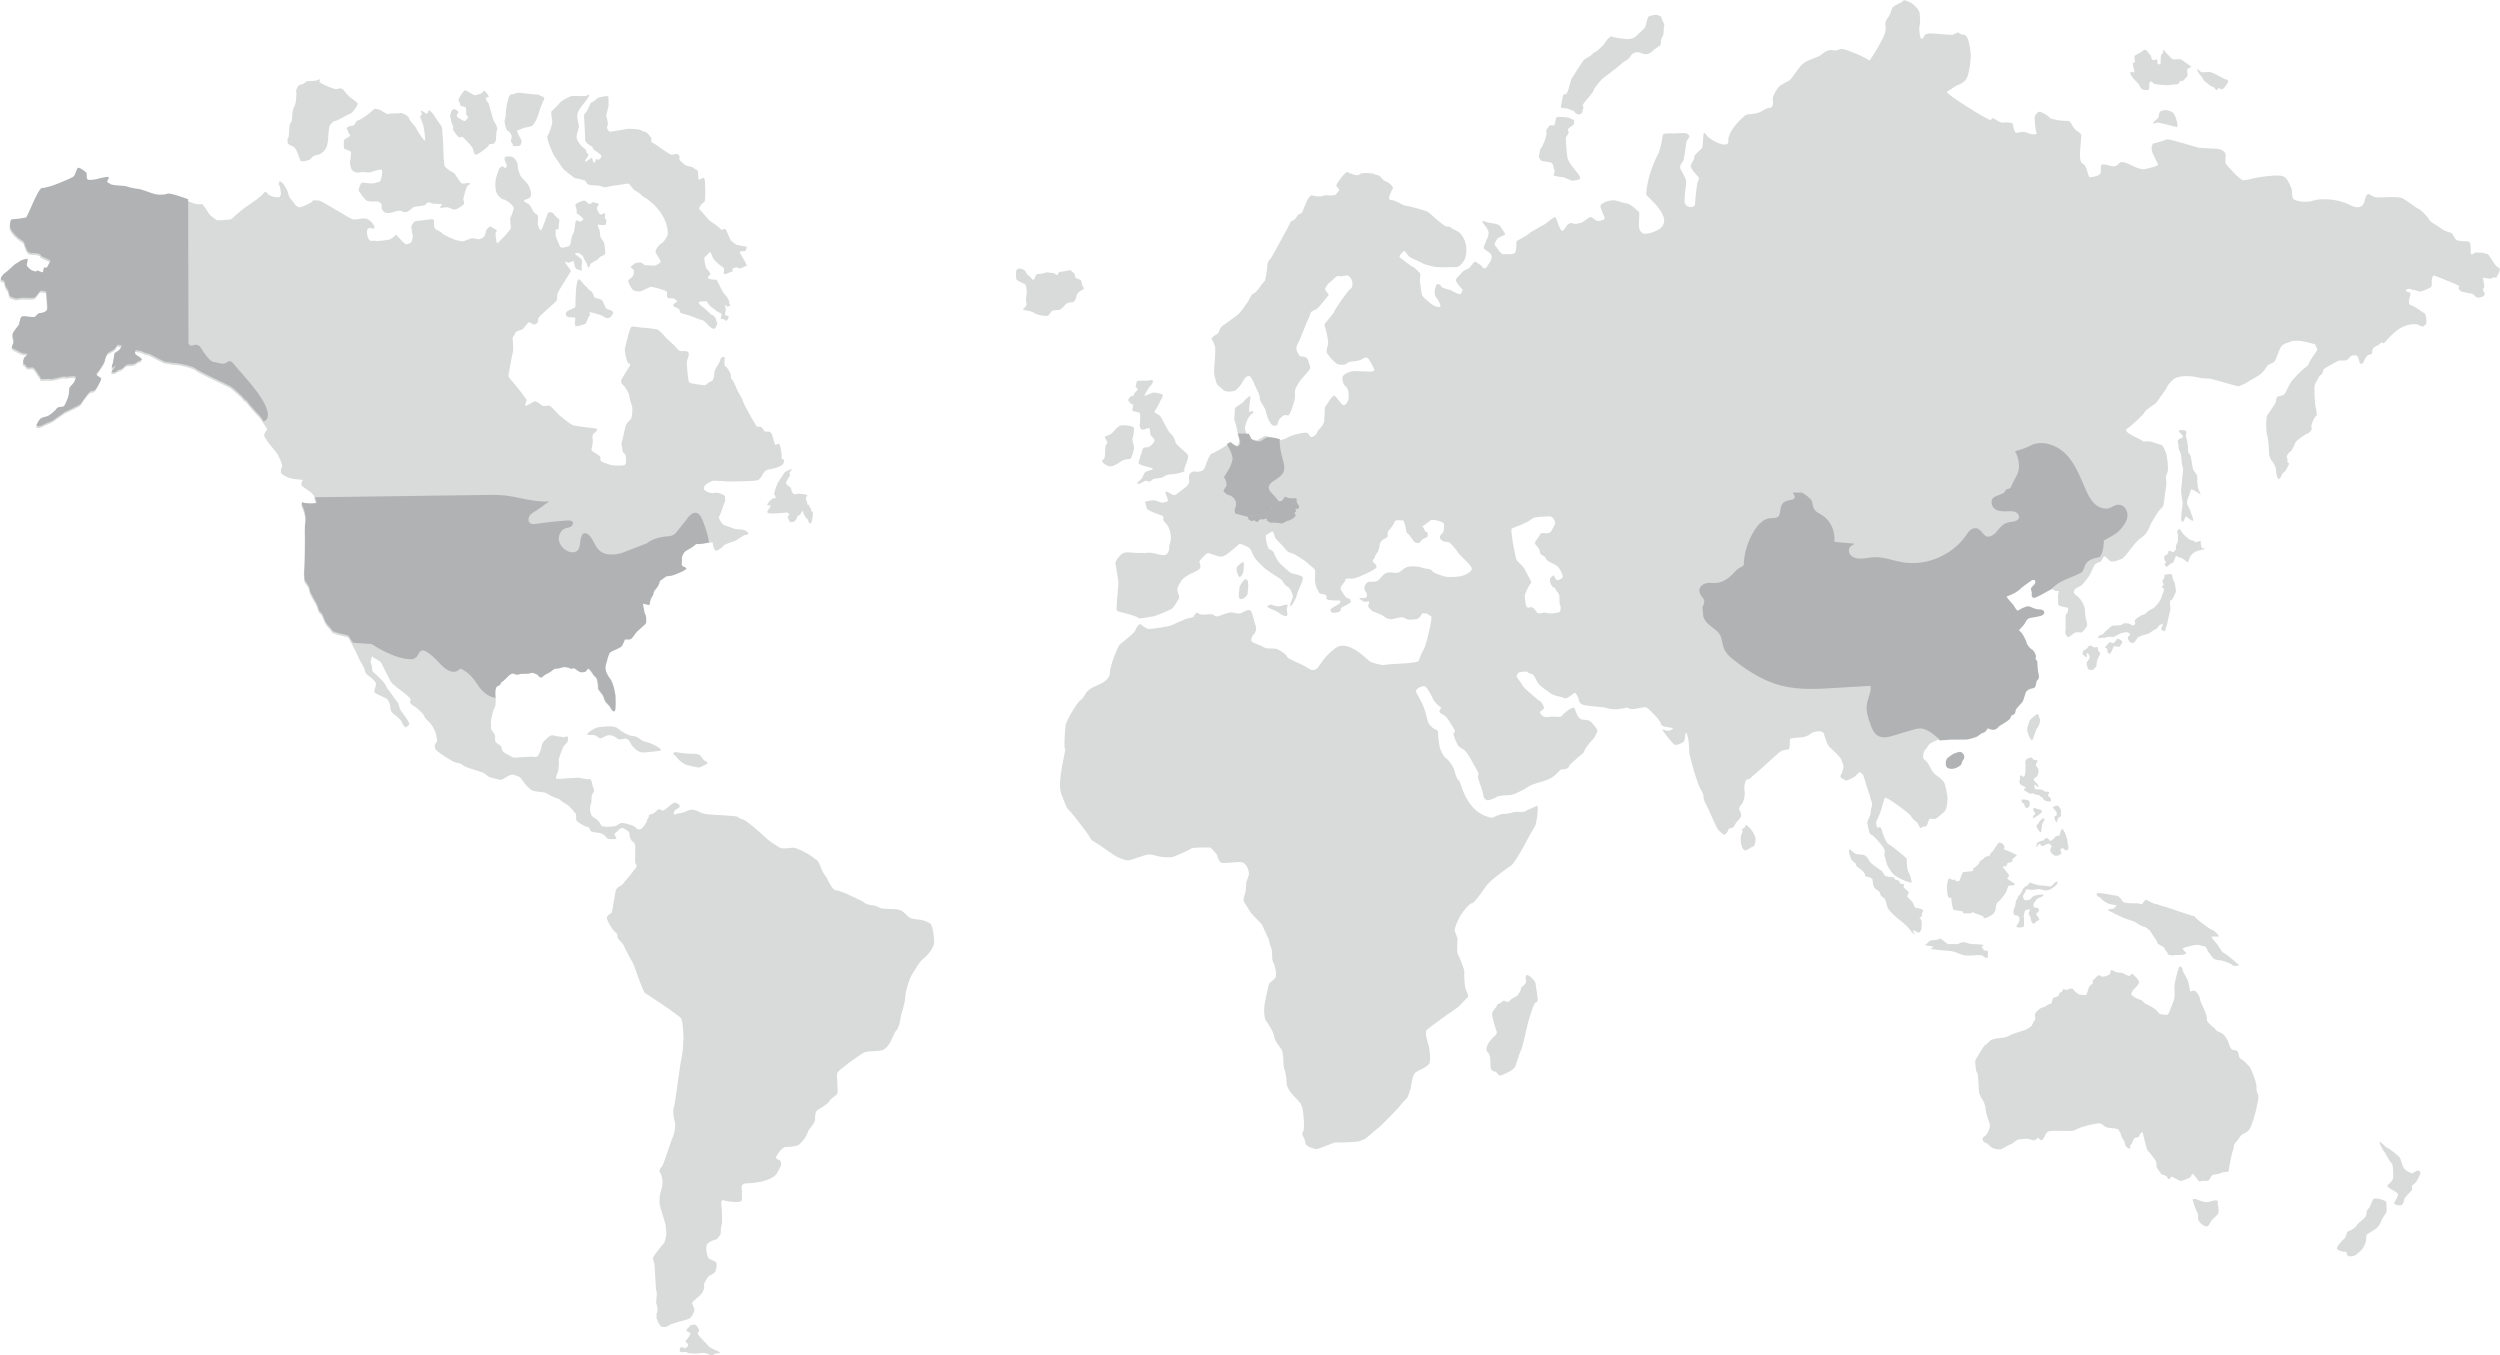<svg version="1.1" id="Layer_1" xmlns="http://www.w3.org/2000/svg" x="0" y="0" viewBox="0 0 1776.3 962.8" xml:space="preserve"><style>.st0{fill:#d9dada}.st1{fill:#b1b2b3}</style><path class="st0" d="M1548.1 312.2c-1.8 1.2.1 3.3-.2 5.2-.3 1.8 1.2 3.3 1.7 5.4s.5 7.4 1 8.1c.4.6.6 2.6.5 4.2 0 .4-.1.8-.2 1.1-.2.7-.3 2.8-.5 5.1s-.4 4.7-.6 5.6c-.5 1.8.8 9.1 1 10.3.2 1.2-2 12.8-.5 13.4 1.6.6 2-2.9 2.7-3.5.6-.6 2.7 2.1 4.6 2.9 2.1.9-1.1-5.5-1.1-6.4 0-.8-1.8-3.8-2.4-5.4-.6-1.7.5-4.4 1.1-5.5s.9-4.4 1.8-4.9 5.4 2.9 6.3 3.4c.8.5-.6-2-1.3-3.7-.5-1.2-.7-3.6-.8-5.8v-.5-2c.1-2.3-1.6-3.2-2.7-5.2-1.1-1.9-1.3-8.7-2.3-10.5s-1.7-1.5-1.5-4-.9-7.3-1.4-9 .3-2.2.2-3.6c-.1-1.4-3.7-1.6-5.1-1.1s2.1 2.9 2.5 4.1c.5 1.4-1.1 1.1-2.8 2.3m-438.9 93.9c-.6-.9-1.8-3.3-3.1-4.2-1.3-.9-6.9-3.1-7.5-4.6s-1.6-2.4-2.7-2.7c-1.1-.4-1.6-1.1-2-3.5s-3.7-4.2-3.3-5.5c.4-1.3 3.5-5.1 3.8-6.2.4-1.1 2.6-.5 4-.5 1.5 0 2.7-.2 3.5-1.1.1-.1.2-.2.3-.4.7-1.2 1.8-3.6 2.5-4.7.7-1.3-.2-3.8-1.8-5.1-1.6-1.3-4-.5-6.4-.5s-4.2.2-6.2.7c-.9.2-1.8.8-2.8 1.5-1.1.8-2.2 1.6-2.9 1.8-.5.1-1.3.5-2.1 1-1.5.9-7.7 2.8-8.5 3.7-.7.9 1.6 14.4 2.2 16.2.5 1.8.7 4.6 1.5 6 .7 1.3 4.9 4.5 5.7 6.6.1.2 4.6 8.3 4.6 9.3 0 .2 0 .4-.2.5-1.1.7-4.4 7.3-4.4 8.9 0 .6.1 1.7.2 2.9.2 1.8.5 3.8 1.1 4.8.9 1.6 1.6.4 3.3.4 1.6 0 3.1 2.4 4 3.7.9 1.3 3.8.4 4.9.2 1.1-.2 2.2.4 4.2.5.6.1 1.3 0 2 0 1.6-.1 3.4-.5 4.8-.9.7-.2.9-1.4 1-2.6v-.6c0-.8-.2-1.4-.4-1.6-.5-.4-.4-4.2-.5-6.6-.2-2.4-2.4-3.3-2.7-4.9-.4-1.6-1.3-.5-2.4-2s-1.8-3.3-1.6-4.9v-.1c.2-1.6 1.6-1.8 2.2-2.7.4-.7.9.8 1.6 2 .2.4.4.7.6.9.9.9 2.6 0 4-.9.3-.2.5-.5.7-.9 0-1.1-.7-3-1.2-3.9M1774 196.7c-.1.6-.3.9-.8.6-.1 0-.2-.1-.3-.1-1.3-.9-1.8.8-3.4.8s-4.5-.7-5.1-.7.1 1.7.3 3c.1.7.3 1.8.4 2.7s0 1.7-.6 1.9c-1.2.4 1 2.9 1 4.1s-3 2.8-5.1 2.4c-1.7-.3-2.2-1.7-3.5-2.6-.2-.2-7.1-1.1-8.2-1.7-1.1-.7-2.6-2.6-1.4-3.4 1.2-.8-10.2-4.8-11.8-5.6-1.6-.8-6.9-2.6-6.4-2.4-2.6 2.7-.1 7.3-2.2 8.5-.3.2-.7.4-1.1.6-2 1-4.4 2.1-5.9 2.3-1.7.3-2.5-.9-3.8-.9s-3.7-1.2-4.8-1c-1.2.1-3.1 1.6-.8 2.1 2.4.5 2.4 1 2 2.5-.2.7-.8 2.5-.9 4s.2 2.8 1.7 3.2c3.1.8 7.7 5 9.2 5.4 1.4.4 2.1 7.5 1 8.1-1 .7-1.2 2.1-3.4 1.2-2.2-.9-2.6-1.6-4.2-1.4-1.6.1-7.5 0-13.5 5s-8.1 8.6-8.8 8.6c-.7 0-1.2-1-1.6-.5s-2.5 2.1-2.9 2.1-3.1 1.7-3.4 2.8c-.3 1-.1 3.1-.7 3.3-.5.1-2.5.5-3.1 1.2-.7.7-2 2.9-2.5 4.3s-2.5 2.1-2.9.4c-.4-1.7-.9-4.7-2.6-5s-3.7.3-4.2 1c-.5.8-.9 1.4-2.1 2.2s-4.2.4-5.2.4-7.5 3.9-8.9 4.6c-.9.4-2.9 1.8-2.9 2.4 0 1.4-.4 2.5-1.7 3.3-1.3.8-3.3 5.4-4.1 6.6-.8 1.2 0 12 .1 13.6.1 2.5 2.1 8.5.8 8.9-1.3.4-4.3 7.7-3.3 8.4 1 .7-1.7 4.1-2.8 4.1-1 0-8.4 5.1-8.9 6.9s-2.5 5.5-3.4 6-2.8 2.8-2.5 3.9c.3 1.2 1 2.2.4 2.9-.7.7 1.8.9 1 2.5s-2.2 5-3.7 5.5c-1.4.5-2.4 6.3-3.9 4.2-1.6-2.1-1.2-5.6-1.7-7.5-.5-1.8-2-4.2-2.5-4.6s-2.1-2.9-2.2-6-.3-8.9-1.3-12.4c-.9-3-.9-10.2-.4-13.1.1-.5.2-.9.3-1.1.8-1.4 6-8.1 6.3-10 .3-1.8.3-2.9 1.3-3.4s4.5-.8 5.1-2.1c.4-.7 1.4-3 2.6-5.2.9-1.8 1.9-3.5 2.7-4.4 1.7-2 6.7-7.2 8.4-8.4 1.7-1.2 3.1-2.2 3.4-3.8.3-1.6 6.3-9.1 5.9-9.7-.5-.8-1.2-2.4-1.2-3.1 0-.8-11.7-3.5-13.5-3s-2.5-.4-3.4.3-5.4 1.3-7.3 3.5c-2 2.2-3.8 10.6-5.6 11.5-1.8.9-3.5 1.3-4.5 2.5-.9 1.2-2.4 3.9-3.7 4.8-.4.3-.7.6-1 1-.5.8-7.4 4.4-8.9 5.5-1.4 1-6.4 3.4-7.3 3.3s-18.5-5.4-20.4-5.5c-2-.1-5.6-.1-8-.8-2.4-.7-13.4-2.5-18 1.8s-3.8 5.6-6 8.3c-2.2 2.6-4.7 7.2-6.4 8.5-1.7 1.3-6.7 4.3-7.7 6.3-.8 1.6-6.1 6.5-9.9 9.7-.9.8-1.8 1.4-2.5 1.9-3.5 2.5 10.7 7.7 10.9 8.5.1.8 3.1.3 4.5.3 1.3 0 7.2 2.1 8.9 2.6 1.7.5 3 4.7 3.5 5.6s2.1 11.7 1 14c-.5 1-.9 2-1 2.7-.5 2.5.9 3.5-.1 8.3-1 4.7-1 12.3-2.4 13.6-1.3 1.3-2.4 2.1-3.8 4.5s-4.5 6.9-5 8.5-2.5 5.9-4.6 7.5c-2.1 1.5-3.7 2.7-5 4.1 0 0-.1 0-.1.1-1.3 1.4-3.8 4.7-4.6 5.6-.7.8-3.1 4.4-5 5.9-.3.3-.6.5-.9.6-2 .7-6.7 2.8-8.4 1.4-1.7-1.3-3.1-3.8-4.1-3.1-.2.2-.5.5-.7.9-.7 1.1-1.4 2.6-1.7 2.7-.4.1-2.6.9-3.7 1.7-.2.2-.4.3-.5.4-.5.8-3 6.2-3.5 7.2s-4.6 6.6-6 7.6-4.2 1.8-4.7 3-1.8 2.2 1.3 4.3c1 .7 1.9 1.6 2.6 2.6 1.6 2 2.5 4.3 2.9 5.3.5 1.4.5 6.6 1 8.5.5 2 1.6 4.3.4 5.9s-2.9 4.1-3.9 3.9c-1.1-.1-3.1-.3-4.2.1-1 .4-4.1 3.5-5.1 3.1s-2.2-3.1-1.7-4.7-.4-11.1.7-11.7c1-.5 1.7-3.9 1-4.3-.1-.1-.5-.2-1.1-.3-1.1-.3-3-.7-4.6-1.1-2-.5-1-4.7-1.2-6.4-.3-1.7 1-4.2.3-4.2-.8 0-2.6.4-3.4-.8-.4-.7-1.2-.5-2.2-.3-.8.2-1.7.5-2.8.5-2.6.1-8.5 5.1-9.3 4.5-.8-.7.1-1.8-.3-3.1s-1-2 0-2.9 2.9-2.6 2.6-4.3c-.3-1.7-1.2-2.2-2-2.2s-1.6-.1-2.4.4-7.2 4.9-8.5 6.4c-1.3 1.6-6.3 4.1-8.4 4.7-2.1.7-2.1 1.2-.8 3s3.9 4.1 5.1 6.2 2.8 3.8 3.8 3.1c1-.7 5.9-3.5 7.6-2.9 1.7.7 4.3 2.1 7.2 2.1 2.9 0 3.1 1.7.7 2.4-2.5.7-5.9 1.2-7.6 1.4-1.7.3-3.3 2-3.8 3.3s-2.8 3.8-3.9 4.8c-1.2 1-1.3 2.5.1 3.4s3.7 5.5 4.2 7.5 3 4.8 4.3 5.5 2.9 3.9 2.2 4.6c-.7.7-1.2.7-.8 1 .2.2.8.8 1.2 1.4.5.6.8 1.3.6 1.6-.2.3.4 6.1.7 7.2.3 1.2.7 3.1.1 3.7-.5.5-1.4 1.4-1.7 3.7-.3 2.2-.7 2.4-2.5 2.6-1.8.3-4.2 1.8-4.7 3.4s-1.7 5.9-2.4 6.7c-.7.8-4.8 5.2-4.8 5.8 0 .5.3 2.6-1.4 2.9-1.6.2-1.4 1.3-2.3 2.7-.1.1-.1.2-.2.3-1.2 1.6-7.1 4.6-7.7 5.4-.7.8-1.8 2-3.4 2s-3.4-1.6-4.3-.7c-.9.9-1.7 2.8-3 2.9-1.3.1-3.3 2-4.1 2.5-.4.3-2.2.9-4 1.5-1.4.4-2.8.8-3.6.8-1.8 0-10.5-.1-11.9 0s-4.5-.8-5.8 0c-.2.1-.5.3-.9.5-2.1.9-6.4 2.6-7.6 4.1-1.4 1.8-1.4 2.4-2.5 3.4s-2.5 5.5-.7 7.1c.9.8 1.5 1.2 2 1.9.5.6 1 1.4 1.8 3 1.7 3.1 2.8 5 4.2 5.9 1.4.9 5.5 3.9 6.3 6s1.8 7.5 2.1 9.6c.3 2.1-.4 8.9-2 10.4-1.6 1.4-5.9 5.5-7.2 5.5-1.3 0-3.3-1-3.9.4-.7 1.4-1 3.5-1.7 4.3s-3.5.5-4.1 1.6c-.5 1-1.7-2.8-2.6-3.8-.5-.6-1.6-1.4-2.6-2.3-.7-.6-1.3-1.3-1.7-2.2-.9-2-17.8-14.3-18.6-13.2-.8 1-2.5 8.5-3.5 10.9-1.1 2.4-1.6 4.3-2.4 5.4-.8 1 .1 5.4.9 5s1.8-1 2.4.7c.5 1.7 2.9 9.8 5.1 10.9 1.5.7 13 9.6 13 10.7 0 1.2 0 7.5 1.2 9.2.5.7 1 2 1.5 3.3 0 0 1 4.3.7 4.3-5.7-1-12.2-5.1-13.2-6.3-1.5-1.7-2.6-3.7-3.7-5.4-1-1.7-1.4-5.2-2.2-7.1-.8-1.8.5-2.5 0-4.5-.1 0-1.1-1.7-1-1.9-2-2.9-6.4-7.5-7.2-8.1-.9-.8-1.6-.5-2.4-1.8s-1.3-5.8-1.7-7.1c-.1-.4-.1-.8 0-1.2.3-1 1-2.1 1.4-3 .5-1.3 1.2-3.1 1-4.3-.1-1.2 1.7-5 .7-6.8s-.9-3.8-2.4-7.5c-1.4-3.7-3.3-11.5-4.1-12.2-.4-.3-.7-.4-.9-.5-.3-.2-.5-.3-.7-.9-.1-.6-.9.3-2 1.3-.9 1-2.1 2.1-3.1 2.6-2.2 1-4.3 2.6-5.8 1.8-1.1-.6-2.8-1.5-3.2-2.4-.1-.3-.1-.5 0-.7.7-1 2.4-5.2 2.1-6.8s-1-4.7-3.3-7.2c-2.2-2.5-3.9-3.9-6.3-6.2-1.1-1-2-2.7-2.6-4.5-.8-1.9-1.3-3.9-1.6-4.9-.5-1.8-2.9-2.4-5.8-1.8-2.9.6-3.1 1.1-3.9 1.8-.4.4-1.7 1-3 1.5-1.1.4-2.1.7-2.4.7-.7 0-7.7.6-8.5.9-1 .4-.5 2.4-.7 4.1-.1 1.7-.1 3.8-1.4 3.8s-3.5-.1-6.7 2.5c-3.1 2.6-16.6 15.2-17.4 15.6-.8.4-1.7 1.4-2.6 2.4-.9.9-2.5.1-3.3 1.8-.5 1.2-.9 3.1-.9 5 0 .9.1 1.7.2 2.5.5 2.5-.8 7.6-1.8 8.6-1 1.1-2.6 3-2 4.3.7 1.3 2 3.5 1 5.2-.9 1.7-2.7 3.4-3.3 4.1-.5.7-1.7 3.3-2.5 3.5-.8.3-2.6 0-2.9 1.4s-2.5 4.1-3.4 3.5-3-2.2-4.2-3.9-5.9-12.6-6.4-13.8-4.1-7.1-3.7-9.3c.3-1.6-2.4-5.9-2.8-6.6-1.2-2.5-4.3-12.2-5.1-15.7-.8-3.5-2.4-8.1-2.2-9.3.1-.8-.2-4.1-.4-6.5-.1-1.2-.2-2.1-.3-2.3-.1-.7-.8-4.6-1.6-5-.8-.4-.4 5.4-1.7 6.4-1.3 1.1-4.6 2.6-6.2 2.2-1.6-.4-8.9-10.1-8.9-10.7 0-.7 2.6 1 4.5.7 1.8-.4 3.8-1.4 2.4-2-1.4-.5-7.7-.4-8-3-.3-2.6-9.3-11.4-10.6-11.7-1.3-.3-8 1.6-10.3 1.3-2.4-.3-2.4-1.3-3.8-.9-1.1.3-1.8.4-3.4.6-.5.1-1.2.2-1.9.3-1.5.3-3.4.2-5.1 0-1.9-.2-3.5-.6-4.4-.9-1.6-.7-11.9-1-15.2-2-3.3-.9-3.3-2.4-3.8-4.3-.5-2-2.2-4.8-2.9-4.3-.7.5-4.9 3.9-6.2 3.9-1.3 0-3.4-1.2-5-1.4-1.6-.3-5-1.3-6.4-2.6-1.4-1.3-7.5-4.8-8.6-7.3-1.2-2.5-3-6-4.1-6-1 0-2.4-.7-3-1.4-.7-.8-6.9 0-6.9.9 0 .2-.1.4-.2.6-.4.6-1.2 1.2-.3 2.4.9 1.2 3.4 4.8 3.5 5.1.7 1.6 2.8 3.5 3.8 4.3s8.3 7.3 9.2 7.6c.9.3 2.6 3.7 2.6 4.6s-3.3 2.5-2.9 3.4c.1.1.2.3.2.4.5.9 1.4 2 2.9 2.5 1.7.5 2.4.1 4.6-.1 2.2-.3 7.1.9 8-.7s8.4-7.6 9-5.1c.2.6.4 1.4.7 2.2.9 2.5 2.5 5.3 4.3 5.6 2.4.4 5.4.1 6.8 2 1.4 1.8 5 5 4.2 6.8s-2 4.5-3 5.2c-1 .8-6.3 7.1-6.2 8.4.1 1.3-5 4.6-5.5 5.4-.5.8-5 3.9-5.4 5.6-.4 1.7-3.8 2.1-5.5 2.1-1.3 0-3.7 5.6-11.7 8-.8.5-8.9 2.2-11.4 4.1-2.5 1.8-10.7 6.2-13.8 6.2-3 0-7.9.4-8.9 1.2s-5.2 2.5-6.6 2.4c-1.3-.1-3-1.7-3-3.8s-3.4-10.2-3.7-12.2c-.1-.6 0-1 .1-1.4.2-.8.5-1.3-.4-3.1-1.3-2.5-3.6-6.4-5-9-.1-.1-.1-.2-.2-.3-1.4-2.5-3-4.8-4.3-5.9-1.3-1-3.4-1.7-4.5-3.4-1-1.7-3.5-7.3-3.1-8.4.4-1 1.4-1.2.9-2.2s-5.6-9.6-7.1-10.4c-1.4-.8-3.8-1.7-3.8-3.3 0-1.6 2-1.8.9-2.6-1-.8-4.2-3.3-5.5-6-.1-.3-.3-.6-.4-.9-1.5-3-4.1-8-5.9-8.2h-.2c-1.8 0-7.2 2.1-5.1 5.1.9 1.3 2.6 4.6 4.2 7.9 2.1 4.4 3.5 12.1 4 12.9s2.4 3.8 4.8 4.7c2.5.9 2.2 1.7 2.2 3.7s.7 5.4 1 8.3c.2 1.2.8 2.8 1.5 4.3 1 2.1 2.3 3.9 3.1 4.3.8.4 2.2 1.9 3.4 3.7.9 1.2 1.7 2.5 2.1 3.6.9 2.5 2.1 8.1 3.7 8.6s4.3 23 23.5 26.5c1-.4 5.9-2.9 8.1-2.8 2.2.1 4.9-.5 7.3-1.2 2.5-.7 6.8.4 8.5-.8s5.9-2.6 7.2-3.4c1.3-.8 1.4-.3 1.4 2.2s-.8 10.2-2.1 12.2-5.5 9.4-6.9 12.3c-1.4 2.9-7.9 14.1-9.8 15.3-2 1.2-14.5 10.2-17.2 13.9-2.6 3.7-8.9 12.3-10.1 12.8-.3.1-.7.2-1.2.3-1.1.1-6.2 6.1-7.5 8.5-.2.4-.4.7-.5 1-.4.9-1 2-1.6 3-.7 1.3-2.1 5.5-2.1 6.4 0 1.4 2 4.9 2 6.3s-.7 9.6.3 11c.9 1.4 4.9 11.1 4.6 12.6-.4 1.7.1 9.8.9 11.9.8 2.1 2.5 5.4 1.4 6-1 .7-6 6.6-7.2 7.3-1.2.8-20.9 14.3-22.1 16.4-1.3 2.2 1.3 9.4 1.7 10.7s1.4 9.2.7 11.9c-.8 2.8-7.3 5.4-9.7 6.8-2.4 1.4-3.3 8-3.4 9-.2 1.4-.4 2.8-.8 3.6-.8 1.8-1.3 4.8-2.4 6-.9 1-2.6 2.5-3.7 3.9-.2.2-.4.5-.5.7-.9 1.6-14.8 15.7-15.6 16.1-.8.4-7.2 6.2-8.9 7.5s-3.8 1.8-5.2 2.4c-1.4.5-13.6 1-16.1.8-2.5-.3-12.4 5.2-14.8 4.7-2.4-.5-6.7-2-7.1-3.8-.4-1.8-.4-2.2-1.3-4.3-.7-1.6-1.4-2.3-1.1-3.2.1-.3.3-.6.6-1 1.3-1.6.3-14.3-.5-16.8s-1.7-4.2-3.9-6.3l-.8-.8c-2.5-2.4-6.5-7-6.5-10.6 0-4.1-.8-7.3-1.8-10.7-.8-2.6-.3-7.3-1-10.8-.1-.7-.3-1.3-.6-1.8-.1-.3-.3-.6-.4-.9-1-1.5-2.1-2.8-3-4.2-1-1.5-1.8-3.1-2.1-5-.5-3.5-3.9-8.1-5.8-11-.7-1.2-1.1-3.2-1.2-5.2-.2-3 .1-6.2.3-7 .3-1.3 2.5-12.8 3.3-14.2.8-1.3 2.2-1.7 3.4-3.1 1.2-1.4 1.4-1.3 1.4-3.4 0-2.1-.9-6.8-2.1-8.6-.1-.1-.1-.3-.2-.5-.9-2.2-.1-7.5-1.1-9.6-1.1-2.2-1.7-6.2-2-6.7-.2-.4-3.6-7.5-4-8.6-.1-.3-.2-.6-.3-.8-.4-.9-3.8-4.3-6.8-7.4-2.4-2.4-4.4-6.9-5.9-8.7-1.4-1.8-.3-4.8.3-6.2.4-.9.7-3.5.8-5.5.1-.9.1-1.7.1-2.2 0-.9.7-2.5 1.2-3.9.4-1 .7-2 .7-2.7.1-2-1.2-5.5-2.1-6.2-.9-.7-1-2-3.9-2.2h-.5c-3.3-.1-11.3 1.2-13.2.4-2-.8-2.8-5.6-3.5-6.3-.8-.7-3.5-4.5-4.7-4.5-.7 0-4.5 0-7.8.1-2.5.1-4.8.3-5.2.6-.1 0-.2.1-.3.2-.6.4-2.1 1.2-4.1 2.1-2.6 1.3-5.9 2.7-8.6 3.7-2.1.7-8.2.2-10.4-.4-2.6-.7-5.2-1.4-6.9-1.3-3.1.1-13 4.6-15.3 4.2h-.2c-2.4-.4-6.3-2-8.3-3.2-2.1-1.3-8-5.5-10.4-7.2-.2-.2-.5-.4-.8-.5-.5-.3-.9-.6-1.4-.9-1.8-1.1-3.4-2-4.3-2.9-1.2-1.3-1.6-2.6-2.2-3.5-.2-.3-11.7-16.1-14.3-18-1.4-1-3.5-7.9-4.1-9 0-.1-.1-.2-.1-.3-.9-1.7-.9-2.5-1.1-3.2-2.3-8.2 3.6-29.3 3.2-30.3-.1-.1-.1-.3-.2-.4-.9-1.2.1-14.3.5-16.9.4-2.6 8-15.9 10.4-17.4 2.4-1.6 2.8-3.5 4.1-5.4.1-.2.3-.3.4-.5.1-.2.3-.3.5-.5 1.5-1.5 3.8-3 6.4-4 3.1-1.2 9.8-4.3 9.7-9.3s5.4-17.8 6.4-19.3c1-1.4 10.9-8.5 11.5-10.6.7-2.1 2.5-4.6 3.5-4.5s3.5 3 5.8 3.3c2.2.3 14.6-1.7 16.4-2.5 2-.9 7.6-3.5 9.7-4.3 1-.4 2.2-.6 3.3-.9 1.3-.3 2.5-.6 2.8-1.1.7-.9 1.8-3.3 3-2.6 1.2.7.4 1.2 3.3 1.3 2.9.1 6.3-.7 7.5 0s1.8 1.7 4.1 1c2.2-.7 6.8-2.9 9.6-2.5 2.2.3 3.9.8 5.2.7.3 0 .6-.1.8-.2 1.3-.5 5.6-3.4 7.1-1.8 1.3 1.5 2.8 9.7 3.5 10.6.4.5.4 1.7.2 3-.2 1.2-.7 2.4-1.3 2.9-.8.7-1.8 2.4-2 3.8-.1.9.1 1.6.8 2 1.8 1 6.7 2.8 7.7 3.4.3.2.6.3.9.5 1.7.9 3.9.5 6.9.7 1.9.1 3.2.9 4.3 1.6.7.4 4.6 2.8 4.8 4.2 0 .1 0 .1.1.2.4 1.3 9.9 4.9 13.3 7 3.4 2.1 4.7 3.1 7.3 1.6 2.6-1.6 3.8-7.3 13.4-14.7 9.5-7.4 23.3 8.8 25.3 9.6 2 .8 8.6 2.8 10 2.1 1.3-.7 22.4-.9 23.8-2.6.2-.3.4-.5.5-.8.9-1.6 1.1-3.7 2.9-6.7.6-1 1.1-2.1 1.5-3.1 1.1-2.8 4.4-17.2 4.3-18.4 0-.4.1-.9.2-1.5.3-1.2-.3-1.5-1.6-2.2s-.9-1.4-2.1-1.2c-1.2.3-2.2-.7-2.9.1-.7.8-1.8 3.7-4.3 3.9-2.5.3-5.9 1-8-.7s-8 .8-9.6.8-3.7-.7-5.2-2c-1.6-1.3-2.4-1.3-3.8-2s-2.5-1-4.1-1.6c-.7-.2-1.9-1.8-2.4-2.2-.9-.8-1.2-1.8-.7-2.8.5-.9.9-2.2-.4-2.1-1.3.1-2 .8-3.7-.3-1.7-1-3.1-2.2-2-2.2 1.2 0 2.9.5 4.1-.1 1.2-.7 1.3-2.2.3-3.8-1.1-1.6-1.7-2.9-1.1-4.3.7-1.4 1.6-3.1 3.3-3.3 8.1.7 6.7-2.6 10.9-5.5s7.6.9 11.1-1.7 4.2-3.8 9.6-3.7c5.4.1 7.2 1.7 10.1 1.8 2.9.1 2.9 2 4.7 2.8s6.4 2.8 9.3 2.9 7.3.1 10.4-.8c2.3-.7 5-2.1 6.2-3.6.4-.5.6-.9.6-1.4.1-2-7.9-9.1-9.1-10.6-.1-.1-.2-.2-.3-.4-1.4-2-5-6.8-6.7-7.7-1.7-.9-3.3.1-5.2-1.4-2-1.6-1.7-3.5-.1-4.6 1.6-1 2-5.4 1.6-7.2-.4-1.8-8.3-3.4-9.4-2.6-1.2.8-2.6 2.2-3.7 2.9-1.1.7-2.9 1.4-1.8 2.1 1 .7 1 3.3 2.5 3.4 1.4.1 1 3.3.3 3.7-.8.4-2.5 1-3.4 1.7s-1.3 2.5-3 2.5-2.5-.7-3.7-2.4c-1.2-1.7-2.8-4.1-3.9-4.7-1.2-.7-.9-4.8-1.6-5.9-.7-1-.5-3.1-1.3-3.1s-5.4-.8-6 .8c-.7 1.6-1.7 3.4-2.8 4.7-1 1.2-2.2 2.1-2.2 3.3v.2c.1 1.3.4 3-1.8 3.8s-3.9 3-3.9 4.6-1 4.7-1.6 5.4c-.4.5-1 1.2-1.4 1.9-.1.3-.2.6-.2.8 0 1.1-1 1.2-1.6 2.9-.5 1.7 1.8 1.7 2.5 3.9.1.2.1.4.1.6.3 1.9-12.3 7.1-13.6 7.5-1.6.5-2 .9-4.1.9s-4.7-.3-4.5 1c.3 1.3-4.7 5.1-3.1 7.1s2.9 5.4 4.6 5.8c1.7.4 2 .5 2.4 2.1s-5.4 3.8-5.8 4.2c-.4.4-1.4.1-1.4 2 0 1.8-3.9 2.1-5 2.1-1.2 0-2.2-.5-2.2-2 0-1.4 5.6-3.8 6.4-4.6.8-.8.9-2 0-2.1s-7.6.1-9-.9 1-1-.7-2.8c-1.7-1.7-4.2 0-5.1-2.4-.2-.6-.5-1.1-.7-1.4-.5-.9-.9-1.3-1.6-3.8 0-.2-.1-.4-.1-.6-.7-3.5.3-8-.3-9.8-.2-.6-.5-.9-.9-1.2-.9-.6-4.6-4.1-5.7-4.9-.5-.4-1.1-.8-1.6-1.1-1.1-.6-5.1-3.4-6.7-4.2-1.6-.8-4.3-.9-5.5-2.8-1.2-1.8-6-6.4-7.3-8-.6-.7-.9-1.7-1.2-2.7-.4-1.3-.7-2.4-1.1-2.5h-.1c-.8 0-3.4 2-4.5 2.5s.9 9.8 2.2 10.1c1.3.3 3.4 2 3.5 3.1.1 1.2 2.8 5.9 4.3 7.3 1.6 1.4 6.7 6.3 8.1 6.7 1.4.4 5.9 1.2 7.6 2.5 1.6 1.2-3.1 9.7-3.4 11.1-.2 1.3-1.1 3.9-1.7 5-.1.1-.1.2-.2.3-.5.9-2.4 5-3.4 4.2-.3-.2-.1-1 .3-1.9.5-1.5 1.4-3.3 1.6-4.4.2-1.8-1-3.3-1.6-4.9-.6-1.5-1.9-2.3-3-2.9-1.2-.6-2.4-3.6-4-4.8-1.7-1.2-10.5-6.7-11.6-8-1.2-1.3-5.8-5-7.6-8.4-1.7-3.4-2.2-5.6-3.9-6.3-.4-.2-5.5-3-6.5-2.2-.7.6-3.8 3.5-6.8 5.8-.6.4-1.1.8-1.6 1.2-1 .7-1.9 1.2-2.7 1.5-.5.2-1 .4-1.4.4-3.3.1-8.4-2.8-9.8-2.5-1.4.4-6.1 5.4-5.9 6.3.1.4.4 1.2.6 2 .2 1 .3 2-.4 2.8-1.3 1.5-5.9 3.2-8 4.4-2 1.2-4.3 2.9-4.5 3.5-.2.7-3.8 4.6-3.3 7.5.5 2.8 1.7 4.2 1.1 5.5-.6 1.3-3.5 6.6-5.4 7.7-.8.5-3.1 1.6-5.6 2.6-3.3 1.4-7.1 2.8-8.2 2.8-1.9.1-9 2-9.7.9s-11-3.9-12.9-4.2c-2.7-.4-2.8-1.7-2.5-3.6.1-.5.1-1.2.1-1.9-.1-1.8 1.5-14.6 1.1-16.6-.3-1.6-1-6.2-1.5-9.4-.2-1-.4-1.8-.5-2.4-.7-2.4 3.1-5.9 4.1-7 1-1 3.4-1.8 6.4-1.4s9.7.6 13.1.2c3.3-.3 9.5 2.5 11.9 1.5.4-.2.7-.4 1-.6 1.5-1.2 1.7-3.3 1.7-5.2-.1-2.3 2-3.5.8-9.7-.1-.7-.3-1.4-.5-2-1.4-4.5-3.8-5.6-4.3-6.8-.6-1.4.4-3-1-3.5s-10.4-3.5-11-5.1c-.6-1.7-.6-3.8-1.2-4.2-.5-.4.5-.8 2.8-1.3.5-.1 1.1-.2 1.7-.3 1.9-.3 3.5.2 4.9.8 1.3.5 2.4 1 3.4.8.8-.1 1.4-.3 2-.4 1-.3 1.6-.7 1.5-1.4-.2-1.1-1.2-3.5-1.7-4.8-.4-1.3.6-1.6 2.5-.5s3.3 2.6 5.2 1.2 5.8-4.5 6.6-5.1c.9-.7 2.5-2.8 2.5-3.6 0-.7-.6-4.2.2-5.5.7-1 1.4-1.6 2.3-1.9.4-.1.7-.1 1.2-.1 1.4.1 2.2.3 3.1.1.6-.1 2-.3 3.1-1.2.6-.5 1.1-1.2 1.4-2.1 0-.1.1-.2.1-.3.7-3 3.5-9.3 4.7-9.3s11.1-6.1 11.7-6.7c1.4-1.6 4.8 2.2 6 1.3 1.2-.9 1.6-2.2 1.6-3.8 0-1-.7-4.2-1.3-6.9-.4-1.7-.7-3.2-.9-4.1-.4-2.2-1.7-4.3-1.2-5.4.5-1 0-6 .8-6.9s5.5-3.7 6-4.4c.3-.6.8-1.1 1.2-1.5 1-.9 3.5-3.4 3.5-2s-1.8 11.7-.5 10.9c1.3-.8 3.1-.8 2.6.3-.5 1-1.3.8-2.9 2.8-1.6 2-2.9 6.8-3.1 7.7.1 4.6 2.5 7.2 3 7.7s4.1 1.8 5.6 1.6c1.6-.3 4.3-3.1 6.3-3s5.8 3 7.9 3h.9c2-.1 4.3-.5 6.5-1.9 2.5-1.7 10.1-3.5 13-3.5s2.2 3.3 4.1 3.1c1.2-.1 2.4-1 3.3-2.1.5-.6.8-1.2.9-1.7.2-.9 1.6-2 2.9-3.6.8-1 1.6-2.2 1.8-3.7.3-1.9.3-4.3.4-6.3 0-2 .1-3.7.6-4.3.9-1.2 4.8-8 6.2-7.7 1.3.3 5.1 6.4 6.5 6.8.8.2 1.9-.7 2.7-2 .6-1 1.1-2.3 1.1-3.5 0-.9 0-1.8-.1-2.8-.2-2.1-.8-4.2-1.9-4.9-1.6-1-2.6-3.8-2.5-6.3s5.4-4.6 7.9-4.7 8.8.3 11.9.3c.7 0 1.2 0 1.6-.1 1.5-.3 1.4-1.1 1-2.1-.5-1.3-3.8-7.3-4.5-7.5-.9-.3-2.1-.4-3.5.7-1.4 1-4.3 1.6-7.3 1.8-3 .3-3.9 1.4-4.8 2-.9.5-4.3.5-5.9-.1-1.6-.7-7.6-7.2-7.6-8.6 0-1.4.5-3.9 1-5.4.5-1.4-.9-8.3-1.7-11 0-.2-.1-.3-.1-.4-.7-2.3-1.2-2.3-.1-3.8 1.2-1.6 5.6-6.2 6.4-8.3.8-2.1 10.1-15.5 11.5-16s1.8-4.6.9-6.2c-.9-1.6-2-3.5-3.8-3.3-.2 0-3.5 1-5.2.5-2-.5-3.4 1.7-4.8 2.9s-2.6 1.8-2.9 2.5c-.3.7-2.9 3.1-2 4.7.9 1.6 2.9 2.6 2 3.7-.9 1-6.8 8.5-7.7 9.2s-4.5 2.1-4.7 2.8c-.3.7-1.3 3.9-2.1 5.2s-5.8 14.9-6.7 16.1c-.9 1.2-2.2 4.3-1 6.3s1.3 3.7 3.3 3.7 3.9.8 4.5 2.5c.5 1.7 1.6 4.5 1.6 5.6s-5.8 7.5-6.6 8.3-3.9 6-4.2 7.2.3 4.3-.3 6.9c-.5 2.6-3.3 10.9-4.3 11.3s-2.1-1.2-4.7.9-2.5 3.4-2.9 4.8-.9 1.7-2.9 1.7-4.3-5.4-4.7-6.6-1-4.3-1.8-5.9-3.8-5.4-3.5-7.1-1.6-5.2-2.2-6.4c-.7-1.2-3.7-9.4-5.2-9.3-1.2.1-2 .1-3.1 1.5-.4.5-.8 1.1-1.2 1.9-1.8 3.3-4.1 5.6-5.5 6.7-1.4 1-6.8 1.4-8.3.1-1.4-1.3-3.5-3-4.5-3.9-.9-.9-2-6-2.4-8.3-.4-2.2 1.6-17 .4-19.7-.5-1.2-.8-1.9-1-2.4-.2-.6-.5-1.1-1.1-1.9-1.2-1.6 4.8-3.9 5-5.1.1-1.2 1.6-4 2.5-4.5 1-.5 10.5-7.7 11-8 .9-.7 4.1-4.6 4.5-5.4.4-.8 1.8-2.6 2.6-3.7.8-1 2.5-5.8 4.2-6 1.7-.3 5.3-5.9 6-6.8.6-.8 1.4-1.5 2-2.3.4-.6 1.8-9.8 1.7-10.7-.1-1 .5-3.3 1.8-4.3s10.4-18.7 11.4-20.2c1-1.4 3.3-7 3.8-7.1.6-.1 1.3-.5 1.8-.8.2-.1.4-.2.6-.4.9-.6 2-3.6 3.3-3.8 1.3-.3 2.2-1 2.5-2.2s4.1-11.4 6.2-11.1c2.1.3 6 1.6 9.2-.1.2 0 7.2.5 7.9-.4s2.2-2.6 2.6-3.1c.2-.3-.4-.9-.9-1.6-.6-.7-1.2-1.4-1.2-2 0-1.2 6.8-10.1 7.9-9.4 1 .7 7.2 3.4 8.5 1.8l.2-.2c1.3-1.5 10.6-.7 10.6-.1 0 .7 2.6.3 3.9 1.6 1.3 1.3 2.5 3.3 4.3 3.7 1.8.4 5.4 3.8 4.8 4.7-.5.9-4.5 8.3-1.6 8.4h.7c2.5.1 8.5 4 9.8 4s14.9 3.5 16.4 4.7c1.3 1.1 10.5 9.7 12.6 10s2.2.1 3.8 1.3c1.6 1.2 4.7 2.1 6.2 3.7 6.1 6.8 4.6 16.5 2.6 19.4s-3.7 4.6-5.5 4.6-11.8.3-14.4-.1c-2.6-.4-8.3-1.7-9.8-2.8-1.6-1-6.9-3-8.8-4.3-1.8-1.3-3.4-4.8-4.1-4.3-.7.5-4.3 3.8-2.9 4.7 1.4.9 8.4 6.6 9.2 6.6s4.7 4.1 5.2 4.7c.5.7-.7 4.6 0 6.8.1 1.4.8 8 1.7 9.3s4.2 4.1 6.2 5.6c2 1.6 5 2.5 6.2 2.1 1-.3-.8-4.5-3-7.2-2.2-2.8.5-8.8.5-8.8s2.4-.8 3 1c.7 1.8 5.6 2.5 7.1 3.1 1.4.7 6.4 3.8 7.3 2.4.9-1.4 1.4-2.8.5-3.5-.9-.8-5-5.4-4.1-6.8.9-1.4 3.4-3.5 4.5-5 1-1.4 4.5-2.1 5.4-3.4.9-1.3 3.3-4.3 3.8-4.1.5.3 4.8 3 5 3.8.1.8 2.1 1.6 2.9.4.8-1.2 5-6.3 3.5-8.9-1.4-2.6-5.4-3.5-5.4-5.1s4.1-8.6 3.5-11c-.5-2.4-2.5-4.6-3.3-5.6-.4-.5-.8-1.2-1-1.7-.2-.6 0-1 1.1-.5.6.2 1.3.4 1.8.6 1.4.4 2.8.7 4.6.9 2.5.3 5 1.2 5.6 2.8.3.6.9 1.5 1.5 2.3.9 1.2 1.7 2.5 1.3 2.9-.4.4-1.3.7-2.4 1.2-1.3.6-2.8 1.2-3.3 2.1-1 1.6-2.2 3.9-1.2 4.5.8.4 3.7 6.6 6.3 6.2 2.6-.4 7.5 1 8.3-2.4s0-6.7.8-7.1c.8-.4 8.1-4.5 8.4-5 1-1.4 10.2-6.1 11.6-7s4.5-3.7 6-4.5c1.6-.8 1.6-.3 2 .7.4.9 2.9 9.6 4.6 8.6 1.7-.9 2.1-3.9 4.5-5.1 2.4-1.2 2.5.7 5.8 0s3.9-.9 6-2.6c2.1-1.7 3.5-2.5 4.5-1.8.9.7 3.3 3 5 2.5s4.7-.7 3.8-2.8c-.9-2.1-2-4.5-2.8-7.1s5.5-4.7 8.8-4.8 6.4 2 9.4 2.1 8.1 5.5 9.3 6.3c.8 6-4.5 20.7 11.9 13.4 16.4-7.4-6.9-24.5-6.9-25.9s.4-13.6 8.8-29.5c1.7-4.8 2.2-7.9 2.5-9.9s.3-3 .9-3.5c.8-.8 7.3-.5 7.6-.5.9 0 5.8-.3 6.9-.3 1.7 0 3.9.9 3.9 2.4 0 1.4-1.7 2.1-2.1 4.1-.1.7-.3 2.5-.6 4.5-.5 3.6-1.1 8.1-1.8 9.1-1 1.6-2.6 3.1-1.8 5.2s4.1 6.8 4.1 9.4c0 2.6-1.2 8.4-1.2 13.6 0 5.2 7.5 5.5 7.5 2.1s1.4-14 1.6-14.8c.1-.8 1.8-3 .8-4.3s-6.2-6.2-5.4-8.5c.3-1 .8-1.7 1.2-2.4.6-1 1.2-2 1.3-3.4.1-2.5 5.5-5.1 5.8-7.2s.5-9 .9-9.7 1.8 1 3 2.8c9.3 6.8 14.9 6.2 14.4 3-.5-7.7 10.4-17.2 12.2-18.5 1.8-1.3 4.8-.3 9.2-1.8 4.3-1.6 5.1-3.3 8.1-3.5 3-.3 2.2-4.8 2.1-6.6-.1-1.7 3.1-7.5 5-8.9 1.8-1.4 4.5-2.7 6.6-3.8 2.1-1 6.7-9.7 10.1-12.2.2-.2.4-.3.6-.5 3.9-2.5 10.1-4.1 11.5-5.2 1.4-1.2 3.9-3.1 5.9-3.7 2-.5 3 .3 5.2.1 2.2-.1 2.1-1.3 4.8-1 2.8.3 18.3 6.7 18.9 8.4 2.7-3.3 11-17.2 11.5-21.1s-1.2-5.8 1.3-8.9 2.6-5.6 3.3-7.2c.7-1.6 4.5-3.3 6.2-4.1s1.7-2 2.9-1.7c1.2.3 1.4.4 3.7 1.4 2.2 1 6.9 5.4 6.9 7.9s.7 7.1 0 8.4c-.7 1.3 0 10.9 1.8 9.6s.7-3.4 4.7-3.7c4.1-.3 15.7 1.4 17.2.8s3.1-1.6 3.5-1.6 1.8 1.6 3.3 1.6c1.4 0 2.6.4 3.7 3 1 2.6 2.4 9.7 2 13.6-.1 1.3-.3 3.1-.5 5.2-.6 4.3-1.6 9.4-3.9 11.3-2.1 1.8-3.6 2.3-5 2.8-.9.3-6.2 4.1-7.5 4.8-1.6.9 30.4 21 31.2 20 .8-.9.8-1.7 2-1.2s4.5 3.4 7.1 3 6.6.3 6.6.9c0 .7 1 6.6 2.4 6.4 1.3-.1 4.6-1.4 7.6-.1s7.6 1.8 6.8 0c-.8-1.8-1.6-10.1-1.2-11.5s2-3.4 3.3-3.4 6 2.5 6.9 3.9 2.6 1.2 4.8 1.8c2.2.7 7.1.8 8.8.8 1.7 0 3 4.5 5 6.2s4.2 2.5 4.2 4.2-.9 10.9-.9 12.1-.3 6.6 1.7 7.7c2 1.2 2 2 2.6 3 .6.9 1.8 6.8 2.5 6.8s8-.4 8-3.8c0-1.8 0-3.4.3-4.8.3-1.3 6.9.6 7.7.8 1.4.3 3-.3 3.7-.8s1.8-2.5 4.2-2.1c2.4.4 6.7 2.5 8.4 3.4 1.7.9 4.8 1.7 5.8 1.7.9 0 10.9-2.2 10.6-3.3-.3-1-4.1-8-4.5-10.1s.3-4.8 1.3-5c1-.1 7.3-2 9.2-2.8 1.8-.8 22 5.9 23.3 5.9s9.9.7 12.5.7 5.4 1.8 6 3.4c.7 1.6-.7 5.8.4 7.3 1 1.6 10.1 11.7 12.3 11.7 2.2 0 8.4-1.8 12.6-2.4 4.2-.5 13.1-1.8 16.1-.3 3 1.6 4.8 6.5 5.6 8.8.8 2.2 0 5.6 1.3 7.2 1.1 1.3 8.9 3 13.8 1.2s17.5-1.6 26.1 2.9 10.3-1 10.6-2.3c.3-1.3.7-3.7 2-5s2.9 1.6 6.6 2 15.2-1 18.5.7 9.9 7 11.3 7.5c1.6.5 5.1 4.3 6.4 5.9 1.3 1.6 1.3 2.8 4.3 4.5s3.5 2.2 5.5 3.7c2 1.4 5 2.4 6.8 2.9s2.6 5.1 4.8 5.5c2.2.4 7.1.7 7.9.7s1.4 2.9 1.4 4.1v2.7c0 3.5 1.6 2.3 2.6 1.4.9-.7 3.3-.3 4.6-.2h.7c.5-.2 1.4.2 2.3.5.6.2 1.1.3 1.6.3 1.3-.1 5 8.5 7.7 9.6 3.1.5-.9 6.2-1 6.7M360.9 93.1c1.6.5 1 .8 2.2 2.4.9 1.2.3 2.9 0 4-.1.3-.1.5-.1.7 0 .9 2 2.5 1.3 3.1-.7.7 3.7.6 4.6.4 1.4-.3 1.7-3 1.7-3.7 0-.3-.4-1-.8-1.7-.5-.9-1.1-1.9-1.5-2.8-.8-1.8-1.2-2.8-.7-2.8s5-2.2 5.8-2.1 3.3-.8 4.2-.9c.9-.1 3.1-3.8 3.5-4.6.4-.8 2.6-7.2 3.1-9 .3-.9 2.1-5.2 2.4-5.5.5-.7.1-1.6-1.7-2.2-1.8-.7-2.2-1.3-3.1-1.2-.9.1-10.6-1-12.6-1.3-1.7-.2-4.7 1.2-6.3 1.3-1.6.1-3.1 8.5-3.3 10.2-.1 1.7-.3 6.8-.9 7.5-.7.6.6 7.6 2.2 8.2m-39.3-4.2c1 1.6.3 1.6.3 2.8 0 1.2 3.4 5.4 4.1 5.8s1.8-.3 2.5-.3c.5 0 6.3 6.2 7.1 7.6.8 1.4.9 3.7 1.7 4.7.8 1 2-.1 2.9-.5s4.5-3 5.6-4.1c1.2-1 1.2-1.6 1.7-2.2.5-.7 1.6-.2 2.8-.5 1-.3 1.6-1.4 2-2.4.3-.8.1-6.4.8-7.3.7-.9-.4-3.9-1.8-5.8s-3.5-12.2-4.2-13.2-2-2.6-2-3.5 1.7-1 2.2-1.2c.5-.1-2.1-3.5-2.9-4.1-.8-.5-1.3.7-2 1.3-.7.7-3.3 1.3-4.6 1.7-1.3.4-6.4-3.8-7.5-3.5-1 .3-5.1 6.4-4.6 7.1s1 1.7 1.2 3c.1 1.3 2.4 1.3 3.5 1.8 1.2.5.8 4.2.8 5s1.8 2 1.4 2.4-1.4 2-2.1 2.4-2.1-.5-2.8-1c-.7-.5-2.8-1.3-3-2.4-.3-1 .3-1.7.9-2.4.7-.7-1.4-2-2.5-2.5-1-.5-2.8 1.3-2.8 2.6s-.7 1.4-.4 2.6c.4 1.1.6 4.5 1.7 6.1m-69.2-1.4c-.4 1-.8 1.7-2.2 1.8-1.4.1-4.2 1-3.9 2 .3.9 1.3 2.1 1.3 3s1.4 1 1.2 2c-.2.9-3.3 2.1-4.1 2.9l-.1.1c-.5.8-.5 6.6.3 6.6s4.3 1.6 4.5 2.1c.1.5-.3 6.3-.7 6.4s.5 5 1 5.8 2.2 2.4 4.2 2.4 3.8-.5 5.5-.3c1.7.3 2.3.5 4.2-.1h.1c1.6-.5 4.8-1.6 6.5-1.7.4 0 .8 0 1 .1 1 .7-.3 8.3-1.7 8.6-1.7.4-3.5 1-4.5 1.1-1.7.3-6.9-.7-7.4-.6-1.9.4-3.1 5.7-2.6 6.1.8.7 3.7 6 5.9 6.9 2.2.9 6.4.2 7.5.5h.1c1 .4 2.9 1.4 2.8 2.9-.1 1.4-.7 1.6.3 2.9.9 1.3 1.7 2.4 4.2 2.4s6.8-2 8.4-1.7 2.8 1.4 4.7.9c2-.5 4.2-3.4 5.6-3.7s7.1-.7 7.6-1.3c.5-.7 1.7-2.2 3-1.8s1.7 1 3.8 1c2.1 0 5.9.1 5.2.7-.7.5-2.2 2.2-.8 2.2 1.4 0 3.9-.9 5.8-.1 1.8.8 3.3 1.6 4.7 1.2 1.4-.4 5.8-3.3 5.9-3.9.1-.7.3-1.3-.4-2.4-.7-1 2.2-10.1 3-10.6s2.2-1 1.4-1.7c-.8-.7-5 .9-5.9-.1s-.3-.4-2.1-2.8-2.2-3.9-3.8-4.7c-1.6-.8-5.1-2.9-6-4.8-.5-1.2-.8-7.2-.9-12.2-.1-3.4-.2-6.4-.3-7.1-.3-1.7-.5-6-.5-7.2s-1.2-2.6-2.1-3.9-3.1-4.3-3.9-5.8c-.8-1.4-3.3-3.7-3.7-3.1-.4.5-.4 2.8-1.7 2.1-1.3-.7-3.8-2.6-3.8-1.7s1.3 2.5.7 2.8c-.7.3-1.3.3-1 1.7.3 1.4 2 4.8 2.2 6.3.3 1.4 1.4 8.4 1.2 10s-6.3-7.6-6.3-8.5-5-5.4-5.1-7.1-5.4-4.2-5.9-3.8c-.5.4-8.3.1-9 .7-.8.5-5.2-2.9-6.2-3.1-.8-.2-3.1-.9-3.9-.3-.8.7-3.4 3.1-4.5 3.9-1 .8-5.2 3.5-6 3.8-1 0-2.4 1.1-2.8 2.2m662.7 342.6c.4-.8-3.3-.3-4.8.4s-4.5.2-6.1-.6c-1.6-.8-3 .2-3.7.9-.6.7 4.5 2.7 6 3.3.8.3 1.8 1 2.9 1.8.9.6 2 1.3 3.3 1.7 2.7 1.1 2-2.2 1.7-3.7-.1-.7-.1-1.4.1-2.1.1-.7.3-1.3.6-1.7m-125.9-98.7c2.6-.2 6.5-3 7.8-3.9 1.2-.9 4.9-1.4 6-1.5s2.9-6.8 2.8-8.4c-.1-1.6-1.7-4.7-1.1-6.1.1-.2.2-.5.2-.8.6-2 1.2-6 .7-6.9-.4-.9-5.1-1.8-7.8-1.7-.4 0-.8 0-1.1.1-2.3.4-4.6 3.3-5 3.9-.4.7-3 3.2-5.8 3.7s2.4 4.1.3 5.8c-2.1 1.7.3 9.4-2.4 11-2.7 1.5 3.3 5 5.4 4.8m15.6-44.2c1.2-.5-.9 4.4 0 4.8s4.3.7 5 1.5c.6.8.3 7.6 0 8.4s.5 3.4 2.2 3.4 4.3-1.9 4.8-.8 0 4.4 1.5 5.6 2.4 2.4 1.7 3.8c-.6 1.4-3.5 3.9-4.3 3.9s-3.5-.1-3.8 1.2c-.3 1.3-3 9.2-3 10.1.1.9 3.7 1.8 5.5 2.4 1.9.6 5.2 1.1 4.8 1.7-.5.6-4.7 1.5-5.6 2.4-.9.9-1.8 3.8-2.4 4.5-.7.7-4.3 3.3-2.8 3.7 1.6.4 4.6-2.4 6-2.2 1.4.2 2.6 1.4 4-.5 1.4-1.8 5.9-.6 8.5-2.4 2.6-1.9 5.3-1.6 7.6-1.9 2.4-.3 8.3-1.7 7.1-2.6s3.9-8.9 2.3-11.1c-1.6-2.2-8.4-7.1-8.7-8.9s-1.8-5.1-3.5-6.1c-1.7-1.1-5.9-10.7-7.2-12.3l-.1-.1c-.2-.2-.4-.4-.7-.6-2-1.4-4.2-1.8-3-3.5.1-.1.1-.2.2-.3 1.7-2 2.7-5 3.6-6.6.9-1.7 3-4.2.6-4.8-1.6-.4-4.1-1-5.3-1s-6.9 2.9-6.7 2.2c.2-.8 2.6-4.7 3.3-5.7.8-1 2.8-2.8 2.8-4.5 0-1.8-2.6-.4-4.3-.4-1.8 0-6.3-.2-6.9.2-.6.4-.6 3.3-1.2 3.7-.6.4 2.2 1.8 1.4 2.8-.1.1-.1.2-.2.2-.9 1-2.9 2.4-2.3 3.1.6.8-2.1.7-2.5 1.3-.4.7-2 1.9-1.5 2.8.6.8 1.9 3.1 3.1 2.6m78.1 112.2c-.8.5-3.2 2.2-4.1 3.6-.9 1.4 1 7.1 2 7s2.8-2.8 2.8-4.9c0-2.1.7-6.4-.7-5.7m-2.3 18.6c.1 1.2-1.1 6.6.4 7.5 1.5 1 5.1-1.7 5.4-3.5.2-1.8 1.9-12.7-2.3-10-1.3 1-3.6 4.8-3.5 6m695 435.3c-.9-1.2-5.4.5-6.9.8-1.5.4-4.6-.6-7-1.6-2.5-1.1-3.9-.6-3.8.1.1.7 2.2 6.9 3 8.3.8 1.4 1.1 1.8.8 4.5-.2 2.7 4.1 6 6 6 2 0 2.9-3.3 3.5-4.1s4-3.8 4.7-4.7.5-5.2-.1-6.6c-.6-1.4.7-1.5-.2-2.7M660.9 656.1c-1.6-.8-3.8-2.2-6.9-2.6-3.1-.4-6.5-.4-8.4-2-1-.8-2.1-2.1-3.5-3.3-1.3-1-2.8-1.9-4.8-2.1-4.1-.4-8.9-.1-11-.7-1.2-.3-2.1-.9-3.2-1.4-.8-.3-1.6-.6-2.7-.7-2.8-.1-6-1.4-6.6-2.1-.5-.5-1.1-1-1.9-1.3-1.7-.7-7.1-3.3-8.4-3.9-1.3-.7-7.5-3.4-9.6-3.4s-5.5-6.7-5.9-7.7c-.4-1.1-.8-1.6-2.1-3.3s-3.5-7.3-4.3-9c-.2-.5-.7-1-1.3-1.5-1.3-1.1-3-2.2-3.8-2.8-.9-.7-6.1-3.8-9.8-5.2-1.2-.5-2.3-.8-3-.8-2.9 0-5.9.9-8.6.3-.7-.2-1.4-.5-2.2-1-2.4-1.5-7.1-4.5-9.1-6.6s-13.9-12.6-16-12.8c-.2 0-.5-.1-.7-.1-2.6-.8-2.1-2-5.2-2.2-3.1-.3-15.9-1.2-17.7-1.2-1.8 0-5.5-.7-7.1-1.7s-5.8-2.4-7.5-1.4c-1.7.9-5.1 2.2-6.7 2.2s-4.2 1.7-4.2.4c0-.9.2-1.7.9-2.4.3-.4.8-.7 1.4-1 1.7-.8 2.9-2.2 1-3.5-1.8-1.3-3.1-1.3-4.8.1-1.7 1.4-5.4 4.7-6.3 4.6-.9-.1-2.2-1.7-3.4-.8-1.2.9-2.6 2.9-4.1 3.1-1.4.3-2.6.7-2.4 1.6.3.9-1.3 1.8-1.2 2.9.1 1-3.4 5.8-3.9 6-.5.3-2.4.8-3.1.3-.1-.1-.2-.1-.2-.2-.7-.6-1.7-2-4.1-2.7-1.3-.4-2.7-.8-4.1-1.1-1.5-.3-2.8-.5-3.5-.2-1.3.5-2.5 1.7-3.9 2.1-1.4.4-8.7.9-9.7-.4-1.6-2-.1-1.3-2.6-3.7-.2-.1-.3-.3-.4-.4-2.2-1.9-3.4-1.6-4.3-3.9-.1-.4-.3-.8-.4-1.1-.8-1.9-.3-5.4.3-6.4.7-1-.1-5.6 1.2-7.2 1.3-1.6 1.2-3 .3-4.6-.3-.6-.5-1.5-.7-2.4-.3-1.7-.7-3.5-1.8-3.3-1.7.3-3.5-.4-4.5-.4-.9 0-3.3-.9-4.2-.7-.9.3-2 .3-4.1.3s-6 .5-6.9.5c-.7 0-2.2.3-3.2.1-.3-.1-.6-.2-.8-.4-.8-.7 1.3-3.9 1.6-6.3.3-2.4.5-5.6.1-6.9 0-.2 2.9-9.3 4.2-10.3 1.3-1.1 2.4-2.8 2.5-3.5.1-.8 0-2.8-.8-2.8s-2.1.9-2.9.5-4.3-.4-5.2-.8c-.9-.4-2.4-.7-3.7-.1-1.3.5-3.4 3-4.1 3.4s-2.2 3.1-2.1 3.9c.1.8-1.6 6.9-3.5 7.6-.4.2-.9.3-1.5.1-3.1-.7-14.2.9-15.2.4s-6.3-3.2-7.1-4.1c-1-1-.7-1.7-1.2-3.3s-4.1-2.4-4.5-4.7c-.2-1-.1-1.6 0-2.2.1-.8.1-1.4-.8-2.7-1.4-2.1-2.6-3.4-2.1-5 .2-.5.1-1.2-.1-2-.3-1.6 1.4-9.6 2.4-10.9.2-.3.4-.8.6-1.4.2-.9.4-2 .4-3.2.1-1.6 0-3.3-.3-4.4-.7-2.4-1-6 1.3-6.7 2.4-.7 2-2.8 3.7-3.5 1.7-.8 5.4-6.4 7.7-5.4 2.4 1 2.9.7 4.5.3 1.6-.4 5.4-.1 6.4-.4s3-.8 3.3-.4 2.9.9 3.3 1.7c.1.1.1.2.2.4.6.8 1.8 1.7 2.8.7 1.2-1.2 1.6-1.4 4.3-2.8 2.8-1.3 3.4-3.1 5.5-3.1s2.9-.3 3.7-.7c.8-.4 3.5-.7 5.8.4 2.2 1 2.4-.3 3.4.1s3.3 2.8 5 2.8 2.7-.1 3.5-1 .8-2.5 2.5-.7 2.6 4.2 4.1 5.1c1.4.9 2 6.9 1.8 8.1-.1.7 2.8 3.8 3.4 5 .7 1.2 1 3.7 2.5 5.2 1.4 1.6 2.2 2.1 2.8 3.3.5 1.2 2.4 3.8 3.1 2.5.8-1.3.5-7.3.5-9.7 0-1.2-.5-3.8-1.1-6.4-.6-2.4-1.5-4.9-2.4-6.2-1.8-2.6-4.6-6.3-3.4-10.4.6-2.1 1-3.8 1.4-5.1.4-1.3.7-2.2 1.1-3 .8-1.6 3.7-2.2 4.6-2.8.9-.5 1.8-.8 3.4-1.7 1.6-.9 2.8-5.2 3.1-5.5.4-.3 2.9.4 4.2-.3 1.3-.7 3.4-4.5 4.5-5.4 1-.9 6.3-5.5 6.3-6s.3-4.7-.5-5.8c-.8-1-1.4-6.3-1.7-7.5-.3-1.2 4.7 1.2 4.7.3 0-.6.3-2.5.9-4.1.3-.7.6-1.3.9-1.7 1.2-1.2.7-3.1 1.8-4.3 1.2-1.2 3.7-4.8 3.4-5.9-.3-1 4.3-3.3 4.3-3.8s3.4-.5 5-1 10.5-3.9 9.8-5c-.7-1-1.8-.8-2.9-1.8-1-1 .1-3.7-.3-4.8-.3-1 .7-3.4 1.8-4.8.3-.3.5-.6.8-.8 1.4-1 4.8-2.6 6.2-3.9 1.3-1.3 1.6-1.4 3.1-1.2 1.6.3 10.7-2 10.5-.9-.3 1 1 5.9 2.5 5.6 1.4-.3 4.6-2.6 5-3.5s6.2-2.8 8.3-3.5c2.1-.8 5.5-4.1 7.3-4.2s2.6-.8 2-1.4c-.7-.7-.5-1.3-2.5-2s-4.5-.5-6.3-.8c-.6-.1-1.2-.3-1.8-.5-1.2-.5-5.8-2-6.9-2.5-1-.5-4.1-5.2-3.1-6 .9-.8 3-8.3 3.8-9.8.8-1.6.4-1.8.3-3s.8-1.6-1.6-2.8c-2.4-1.2-4.8-1.6-6.6-1-1.7.5-13.9-2.5-1-8.6 1.7-.5 10.6.5 13.8.4 3.1-.1 17.2-.1 18.9-1s3-3.4 3.7-4.7c.7-1.3 2.5-2.8 3.4-2.8s3.8-.8 5.1-1c.4-.1 1.2-.3 2-.7 1.6-.7 3.5-1.7 3.8-2.5.4-1.2.9-2.8 0-3-.9-.3-1.8-.5-1.3-1.4s-.8-10-2-9.8c-1.2.1-2.1 1.6-2.6.5-.5-1-2.1-6.7-2.1-6.9 0-.5-.7-1.2-1.4-1.8-.8-.7-4.2.1-4.3-.8-.1-.5-.6-1.3-1.1-1.9-.4-.5-.8-.9-1.1-1-.7-.4-2.4.3-3.1-.5-.8-.8-1.3-2.4-2.1-3.4s-5.1-9.4-5.8-10.3-2.3-5.7-3-6.8c-.3-.5-2.4-4.1-2.9-5.2-.2-.5-3.1-7.7-3.9-7.7-.8 0-.4-3.1-.7-3.8-.3-.7-2.9-5.2-3.5-5.1-.7.1-.9-1.4-1-2.2-.1-.8.5-4.3 0-4.7s-2.9.5-2.9 2.1-4.2 6.3-4.2 9.2-1.3 5.5-1.3 5.5-3.2 1.5-3.7 2.1c-.6.6-1.3 1.2-1.7 1.2-.7 0-10.5-1-11.1-2-.2-.3-.4-.6-.5-.9-.3-.8-1.7-13.1-1.2-14.4.5-1.3 2.4-5.9.4-6.6-2-.7-3.8-.1-5.2-.4-1.4-.3-3.3-2.9-3.8-3.5-.5-.7-5.1-4.6-5.9-5.5s-5.2-6.2-6.7-6.4c-1.4-.3-8.8-1.2-10.4-1.2s-5.6-.9-7.5-.8c-1.8.1-4.6 14.8-5 15.7s1.3 10.2 2.6 10.4c1.3.1 1.4 1.3.5 2.5s-4.9 7.9-5.4 8.8-.8 2.8.8 3.9c1.6 1.2 4.6 6.2 4.7 8.1.1 2 1 4.7 1.8 6.9.2.5.3 1.3.3 2.2.1 2.9-.5 7-1.2 7.5-.9.7-2.2 2.1-3 3.3-.8 1.2-2.2 8.6-2.6 10.2s-1.2 4.2-.8 4.8c.4.7.3 4.7 1.4 5.5 1.2.8 1.8 2.1 1.7 4.1-.1 2 .3 4.1-1.3 4.6s-8.3.4-10-.3c-1.7-.7-5.8-1.6-6.7-2.9-.9-1.3 1-2-1.3-3.8-2.4-1.8-5.8-2.8-5.2-4.7.5-2 1.2-4.7.8-6.9-.4-2.2-.1-3.3 1.2-4.3s2.9-2.6 1.6-3-15.2-1.8-16.8-2.5c-1.1-.4-3.1-1.9-4.7-3.1-.7-.6-1.4-1.1-1.9-1.5-1.4-1.2-2.9-2.2-4.1-3.5-.7-.8-2.7-3-4.2-4.4-.9-.9-1.7-1.5-2-1.5-.9 0-3.8.8-5 0s-4.3-3.5-5.5-3-5.5 3.5-6.3 3.1.7-2.9.8-3.8c.1-.9-9-12.2-9.8-13l-.1-.1c-1.2-1.2-3.2-3.6-3-4.7.3-1 2.2-13.4 3-15.9s.1-8.6-.1-10c-.3-1.3 1.6-2.4 1.8-3.9.3-1.6 4.7-2.4 5.6-3.1.9-.8 3.8-5.5 4.8-4.8s2.7 2.2 4.2 1.4c1.4-.8 2.1-2.1 1.8-3.8-.3-1.7 13.4-12.1 13.4-13.6v-.3c0-1.6.2-4.2.9-5.4.8-1.2 8.4-13.8 8.9-14.4.5-.7-4.8-6.3-3.9-6.8s1.4 1.2 3 .5 3-1.6 3.1-.5c.1 1 .5 4.7 2.2 5.2s4.5 1.8 3.5.3c-.9-1.6 1-6.2-.7-7.7-1.7-1.6-4.5-3.1-4.2-3.7.3-.5 2.5-.8 3.7.3 1.2 1 1.8 1.2 2.4 2.8.5 1.6 2.4 3.8 2.4 4.6s.8 2.6 1.4 2.2c.7-.4.3-2.1 1.7-3.1s3.3-1.6 4.7-2.8c1.4-1.2.9-1.7 2.8-2.2 1.8-.5 2.4-1.7 2.4-2.5s-.5-6.6-1.2-7.6c0-.1-.1-.2-.2-.2-.7-1.1-2.3-2.9-2.3-4.6 0-1.8-.5-4.2-.9-4.8-.4-.7-1.7-2.9.1-2.6 1.8.3 4.9.9 5.1-.8.3-1.7.3-3-.7-3.5-.9-.5.8-4.1-.4-3.8s-2.9 1.4-3.5.5c-.7-.9-2.5-3.7-1.8-4.8.7-1.2 1.7-2.5.8-2.6-.9-.1-4.2-1.4-4.2-.9s-2 1.7-2.9.9-1.7-2.1-3-2.1-5 1.7-5.8 2.4.1 2.6.5 4.1c.4 1.4-.5 2.4.4 2.8.9.4 5.2 3.7 4.3 4.1-.9.4-1.3 2-2.9 1.3s-1.8-.9-2.4-.1c-.5.8-.8 7.7-1.8 8.8-.5.5-.8 1.7-1.1 2.7-.4 1.1-.6 5.8-1.9 6.2s-5.8 2.1-6.4.3c-.7-1.8-3.2-6.7-3.1-8.2 0-1.3.1-2.6 0-2.9-.3-.8.7-1.8 1.2-1s1-.4 1-2.9 1.3-3.4-.3-4.7c-1.6-1.3-2.5-2.2-3.3-3.5-.3-.5-.9-.8-1.6-1-1-.2-2-.1-2.3.2-.4.3-4.2 12.4-5.2 12.4s-2.1-2.9-2.2-4.3c-.1-.6.1-1.7.2-2.9.1-1.5.1-3-.6-3.7-.5-.5-1.3-.9-1.9-1.3-.8-.4-2.8-5.7-4.4-6.5s-3.7-1.7-2.9-2.5c.8-.8 2.8-.8 3.9-1.8 1.2-1 1-2.8.7-4.5-.4-1.7-1.4-5-3.7-7.1-2.2-2.1-3.8-3.9-4.2-5.5-.4-1.6-1.7-4.3-1.3-5.5.4-1.2-1.8-6.4-4.8-6.7-1.3-.1-4.6-.7-4.6 1.4s1.7 4.3 1.6 5.2c-.1.9-.9 2-1.6 1.4-.7-.5-1.6-1.6-2.1-.9s-1.6.8-1.8 1.7c-.3.9-1.7 4.5-2.2 6.8-.5 2.4-.7 4.7-.1 8.3.5 3.5 4.1 6.6 5.6 6.6 1.6 0 7.9 4.7 7.1 6.8s-1.3 4.5-2.2 5.8c-.9 1.3.5 7.4.1 8.1-.7 1.4-9.4 11.2-9.8 10.3-.5-1.2-1.3-6.7-.9-7.4s1.6-1.6-.3-2.4c-1.8-.8-3.1-2.6-4.2-1.8-1 .8-2.6 2.5-2.5 3.4s-.9 3.3-1.3 3.7-2.8 2.1-4.2 1.7h-.2c-1.5-.4-3.8-.9-4.9-.5-1.2.4-5.4 2.1-6 2.1-.7 0-3.4-.8-4.1-.8s-9.7-3.8-10.6-5.2c0 0 0-.1-.1-.1-1-1.4-3.6-1.3-4.9-3.5s.3-5.2-1-5.9-5 .3-6.7.4c-1.7.1-5.5.7-6.2.8s-1.7 1.6-2.5 3 1 7.3.8 8.3c-.3.9-.5 2.9-1.2 3.7s-2 .7-3.1 1.4c-1.2.8-7.3-7.2-7.7-6.8-.4.4-3.4 3.4-5 3.5s-8.1 1.4-9.7.8c-1.2-.5-1.3.1-2.2.1-.3 0-.7-.1-1.3-.3-2.4-.9-3.4-8.6-1-8.8 1.7-.1 2.5.3 3.1.4.2 0 .4 0 .6-.2.5-.5.3-1.7-.4-2.7-.2-.4-3-4.1-5.8-4.4-2.8-.3-6.8 1.3-9.3.5s-21.8-13.2-23.6-13.2-4.7-.7-4.7.4c0 1-7.3 4.1-8.6 4.3-1.3.3-2.9-.5-4.5-2.9s-3.4-3.5-3.9-6.2c-.5-2.6-2.8-6.2-3.5-7.3-.8-1.2-3-2.5-3-1.8s-.8 1.6-.1 2.5 1.2 5.4 1.2 6-.4 2.1-1.2 2.6-6.6-.5-7.9-2.1c-1.3-1.6-2-2.5-2.9-1-.9 1.4-3.9 3.4-4.6 4.2-.7.8-8 5.5-9.7 6.8s-4.7 3.9-5.5 4.6c-.8.7-3.1 3.3-4.3 3.3s-8.4 1-9.4.5-4.7-3.3-5.4-4.3-4.2-6.9-5.2-7.1c-1-.1-2.4.4-4.5-.1-1.7-.4-17.6-6.9-20.2-6-.6.2-1.3.4-2 .5-2.3.4-5.1.4-7.8-.4-3.5-1-9.6-3.5-11.1-3.5-1.6 0-7.3-1.3-8.4-1.8-1-.5-9.4-.7-10.9-1.4-1.4-.8-3.3-1.7-2.9-2.4s2.1-2.8.9-2.9-6.3.9-7.2 1.3c-.9.4-6.8 1.4-7.6.4-.1-.1-.1-.2-.2-.3-.5-1.3-.1-4-.5-4.4s-1.7-1.3-2.5-2-3-2-3.7-1.4c-.7.5-1.4 5.2-3.3 6.4-1.8 1.2-14 6.2-15.2 6.4-1.1.3-3.9 1.3-6.6 1.5h-.3c-2.8.1-10.2 20.7-11.4 21s-7.6 1.2-9.7 1.2c-.9 0-1.2.9-1.3 1.8-.1 1.2-1.2 3.6 1.4 7s5.2 5.1 6.5 6 1.6.7 2 2.2c.4 1.6 1.2 3.1 1.8 4.8.5 1.3 1.9 2 3.1 2.2.3.1.7.1 1 0 1.3-.1 5.8.3 5.8 1.6 0 1.2 7.5 3.4 6.9 3.9-.5.5-2.1 4.7-2.8 4.8s-2-.5-2.1.7.1 2.9-1.2 2.6c-1.3-.3-3.1-1.4-3.5-1.2l-.6.6c-.4.5-2-.5-2.6-.5s-4.5-3.1-4.1-4.3.9-4.2.3-4.2c-.7 0-5.1 1.2-5.6 2-.1.2-.3.3-.5.5-.8.5-2.1.9-3 1.8-1.2 1.2-6 5.5-6.8 5.9s-3.9 4.2-2.5 4.8c1.4.7 2.5.5 2.5 2.2s1.4 4.1 2.2 4.8c.8.8.5 4.6 2.4 5.1 1.8.5 2.8 1.6 5.8.9.4-.1.7-.2 1-.2 2.1-.4 7.9.5 9.7-.2 1.2-.4 3.3-3.8 3.3-3.8.6-.7 1.2-1.2 1.8-1.1 1 .1 3.2.4 3.3.9 0 .2.1.4.1.7 0 1.4.4 4.5.4 5.9 0 .6.2 1.7.2 2.8.1 1.6.1 3.2-.6 3.9-1.3 1.2-3.1 1.7-4.6 1.7-1.4 0-2.4 1.6-3.4 2.5s-5-.1-6-.1-3.3-.7-4.1.7c-.8 1.3-.9 4.3-1.7 5.5s-4.3 5-4.3 6.7 1 4.3.8 5.5c-.3 1.2-1.3 2.4-1.3 3.3 0 .9 2.1 1.7 3.5 2.4s2.6 1.6 4.6 2.1c1.6.4 2.7-.1 2.8.4 0 .1 0 .3-.1.5-.4 1.3-2.1 1.6-2.4 3.1-.3 1.6-.7 3.5.4 3.8 1 .3.8.5 1.6 1.7s2.9.5 4.3.5 3.5 4.3 4.5 5.5c.9 1.2 1.3 1.4 1.2 2.4-.1.9 5.1 0 7.1.4s9.6-2.4 10.3-1.7c.8.7 7.5-1.4 7.6.3.1 1.7-.5 2.6-1.6 4.2-1 1.6-3 2.6-3 4.3 0 1.7 0 3.9-1 6.4s-2.2 5.5-3 5.9c-.5.2-1.8.2-3.1.5-.9.2-1.6.5-2 1.2-.9 1.7-4.5 4.2-5.8 5s-4.5.8-5.9 2.4-1.6 2.6-2.1 3.3c-.5.7-.8 1.4.9 1.7 1.7.3 3.8-1.2 5.6-2 1.8-.8 4.3-1.6 5.8-2.8 1.4-1.2 5.9-4.1 7.3-5.2.1-.1 11.1-5.1 11.5-5.9.5-.9 4.5-6.6 6-8.1 1.6-1.6 3-.8 4.1-1.7 1-.9 4.3-7.3 4.5-8.1.1-.8-4.7-2.2-3.1-3.9 1.6-1.7 5.2-7.2 5.5-8.6.1-.8.5-2.2 1-3.5.4-1.1 1-2.1 1.7-2.5 1.6-.9 3.7-2 4.3-2.5.7-.5 2-3.7 2.8-3.1.8.5 2.2.5 2.2.5.8-.7-1 2.8-2.2 3.7S81 252 81 252.6c0 .2-.1 1-.2 1.9-.3 2-.8 4.8-1.2 5.7-.7 1.3-.4 2.6.5 2.1s1.8-1.2 1.7-.7c-.1.5-2.8 2.8-2.8 3.7 0 .9 2.9.7 3.8-.4.9-1 2.1-.8 3.5-1.6s2.5-3.1 4.6-3.1 4.6-.1 5.9-1.4c.6-.6 1.5-.9 2.3-1.2.9-.3 1.5-.5 1.4-1 0-.1-.1-.2-.2-.3-.3-.4-.8-.8-1.4-1.3-1-.7-2.2-1.5-2.7-1.8-.3-.2-.4-.7-.5-1.2-.1-1 .3-2.1.7-2 .7.1 1.4.5 2.4.4.9-.1 4.7 2.2 6.3 2.1.8-.1 11 5.9 12.4 5.9 1.6 0 4.1.8 7.3.9 3.3.1 12.7 2.5 14.3 4.1s23.1 11.5 24.4 12.3c1.3.8 9 7.5 9.2 8.4.1.9 1.7.9 2.8 2.5 1 1.6 7.9 9.3 8.5 9.7.7.4 5.8 8.5 5.8 8.5 0 1-2.1 2.6-2.1 4.3 0 1.7 1.6 2.8 1.8 3.7.3.9 7.5 9.4 7.8 10 .8 1.6 3.6 7.6 3.2 8.5-.5 1-.9 2.1-.9 2.8 0 1.1.2 2.2.3 2.2 6 5.7 15.3 3.7 15.1 5-.3 1.3-1.6 2.5-.5 3.8 1 1.3 5.4 3.7 6.9 5.2 1.2 1.2 1.7 1.8 1.9 2.5.1.3.1.6.1.9 0 1.3 1 3.7 1.3 4.6s-8.1.8-9.4.1c-1.3-.7-1.6.5-.7 2.2.9 1.7 2.9 7.6 2.2 11.1s-.3 11.7-.3 11.7-.1 18.3-.4 21c-.3 2.6-.4 8 .5 9.6s3.1 3.8 3.1 6 4.5 8.8 5.4 11c.9 2.4.8 3.9 2.6 5.4 1.8 1.4 2.1 5.1 3.9 7.6 1.8 2.5 3.5 3.7 4.1 5.1.5 1.4 9 3 10.7 3.5s1.6 1.7 2.5 3c.6.9 2.6 4.8 4.2 8.1.5 1.1 1 2.1 1.4 2.9.2.4.3.8.4 1 1 2.6 4.2 6.7 4.3 8.8.1 2.1 2.4 3.5 3.7 4.6 1.3 1 4.8 3.4 4.2 5.8-.7 2.4-1.7 4.6-.7 5.5s7.5 3.4 8.5 4.3c.5.4 1.1 1.3 1.5 2.3.5 1.1.9 2.2.9 3 0 1.4.3 3.4 1.4 4.5 1.2 1 6.7 5.2 6.9 6.8.3 1.6 2.6 4.3 3.1 3.4.5-.9 2.5-1 2-2.8-.5-1.7-4.5-7.1-5.9-8.9s-.9-4.5-2.8-6.6c-2.1-2.4-3.4-4.7-4.5-6.2-1-1.4-2.4-2.6-3.4-5s-4.3-5.2-5.4-6.4c-1-1.2-4.3-3.4-4.2-4.3.1-.9-.3-3.8-.9-5.1-.7-1.3.7-5.6.9-5 .3.7 2.8 2 2.8 2s1.7.9 3 2c1.3 1 6.5 13.6 8.4 15.3 1.8 1.7 2.9 2.6 5.5 4.5 2.6 1.8 7.7 6 7.6 6.7s-1 2.1 0 3.1 3.2 2.1 4.9 3.6l.2.2c1.7 1.6 4.5 4.2 4.6 5.2s1.8 2.6 3.4 4.1c1.6 1.4 3.3 4.6 4.1 6.3.8 1.7 1.8 6.4 1.6 7.2-.3.8-2.1 2.6-1.7 3.5s-.7 1.7 2.1 3.9c2.3 1.9 6.5 4.5 9.3 6.2.6.3 1.1.6 1.5.9 2.6 1.4 4.8.8 6.2 2 1.3 1.2 3.3 2.1 5.4 2.8s9.7 2.8 11.1 3.9c1.4 1.2 3 2.6 4.9 2.9.7.1 1.7.4 2.7.7 1.7.5 3.4 1 4.4.6 1.6-.5 6.2-4.3 8.5-3.4 2.4.9 3 .8 4.3 1.7s3.3 4.7 5.4 6.6c.4.3.7.6 1 .9 1.3 1.3 2.1 2.2 5.2 2.6 3 .4 5 .5 6.2.8.3.1.6.2.8.3 1 .7 6.4 3.7 8 3.7.7 0 3.4 2.3 3.7 2.5.8.7 3.7 2.1 4.9 3.3 1.2 1.2 3.9 4.3 4.4 5 .3.4.5.9.5 1.5.1 1.6-.5 3.3.7 4.2s4.6 3.3 6.9 3.8 1.8 1.6 2.5 2.8c.6 1.1 5.5 1.5 6.6 1.6.8.1 3.6 1.6 3.9 2.1.6.9 1 1.9 2.3 2.1 2.1.4 6.2.3 5.8-.4-.4-.7-2.2-3.1-1.3-3.5.9-.4 2.2-2 2.8-2.5.5-.5 2.6-2 3.8-.9 1.2 1 3.8 1.7 3.8 3.5s.7 4.6 2.4 5.8c.4.3.7.5.9.8.8.9.9 2 .9 3.9 0 2.5-.3 8.3-.1 9.8.1 1.6 1.8 2.5.7 3.8-.1.1-.2.2-.3.4-1 1.3-5.5 7.2-6.8 8.5-.5.5-.9 1-1.3 1.6-.7.9-1.4 1.9-2.4 2.4-1.6.8-3.1 1.7-3.7 3.5-.3 1.1-2.5 15.6-3 15.8l-.1.1c-.6.4-2.2 1.5-3.1 2.8-1 1.4 3.8 9.2 5.4 10.5.9.7 1.5 1.3 1.8 1.8.7 1.4-.4 2 .9 3.5 1.3 1.6 3.8 3.8 4.1 5.2.3 1.4 5.4 10.2 6.4 12.3s3.9 10.9 5.1 13.8c1.2 2.9 2.4 6.7 3.7 7.3 1.3.7 19.4 12.8 20.6 14s4.3 2.6 4.8 4.1c0 .1.1.2.1.3.1.2.1.3.2.5.7 1.5 1.5 12.5 1.1 15.1-.2 1.5-.2 4-.3 6-.1 1.5-1.6 9.1-2 11.7-.4 2.6-3.7 27.9-4.5 29.7s0 7.3.7 9.7 0 6.7-.5 8.4-1.3 3.7-1.8 5-5.3 15.8-6.3 17.7c-.1.1-.2.3-.2.4-1.2 1.7-2.9 2.9-1.6 4.7s2 5.9 1.7 8.4-.7 3.1-1.4 5.8c-.8 2.6-.7 5.2-.7 7.5 0 2.2 4.8 16 4.5 16.4-.4.4.5 5.2.4 5.6-.1.4-1 6.2-2 6.8-.9.7-7.8 9.4-7.6 10.4.1.5.3 1.2.5 1.9.2.8.4 1.6.6 2.2.3 1.1.8 18 1.4 19.4.1.2.2.4.2.5.5 1.2-.9 7.7-.1 8.9s.9 5.9 0 6.4.5.7 0 2 2 6.6 3.4 7.2c1.4.7 4.2.4 5.4-.8 1.2-1.2 10-3.4 11.8-3.9s3.3-1 3.7-1.8c.2-.4.4-.7.7-.8.3-.1 1.9-3.2 1.9-4.7 0-1.4-2.1-4.1-1.6-5 .4-.7 5.4-5.1 6.4-6s2.6-4.2 2-6.4c-.4-1.3 3.2-6.6 3.9-6.8 1.8-.5 3.1-1.8 3.9-2.5.7-.6 1.6-4.7 1-6.5-.1-.3-.2-.6-.5-.7-1.4-.9-2.6-1.2-4.5-2.2-1.8-1-2.9-8.5-1.6-10.4 1.3-1.8 5.6-3.4 6.4-3.4s3.3-3.5 3.3-4.2 0-5.2.7-6.3c.7-1 0-12.5-.3-14.4-.3-2 .3-3.7 2.1-2.8s10.9 1.8 12.1.4c1.2-1.4 0-4.2.4-5.6.4-1.4-.8-5.2.5-6s1.7-1 4.3-1 5.8-.7 8.4-1c.7-.1 1.9-.4 3.1-.8 3.2-1 7.3-2.9 8.4-5 1.2-2.1 2.4-3.9 2.9-5.5.2-.6.3-1.1.3-1.6-.1-1.8-.8-2.5-1.8-2.8s-2.2-1-1.7-2.2 4.1-6.7 6.4-6.8c2.4-.1 8.3-.5 9.6-1.6 1.3-1 3.1-2.9 4.6-5.1 1-1.6 1.9-3.6 2.3-5 .2-.6 4.9-5.6 4.7-8.1-.1-2.5.3-5 1.2-6s8.3-4.8 9.1-7c.5-1.5 4.7-3.7 5.5-5.1.8-1.4-.6-12.5-.1-14.3.1-.4.3-.8.6-1.2 1.6-2.1 16.4-13 19-14 .2-.1.5-.2.8-.2 3-.7 8.5-.5 11.2-1.1 3-.7 5-4.1 5.6-4.8.7-.8 3.3-7.7 4.8-9.3 1.6-1.6 2.9-6.2 3.1-9.2.3-3 3.3-10.2 3.3-14.3s3.1-13.9 4.7-16.2c.9-1.3 2.3-3.8 3.9-6.3 1.3-2 2.8-3.9 4.2-5 3.1-2.4 7.7-8.1 7.7-11.4.2-4.8-1.3-12.9-2.8-13.7m855.6-599.6c1.6 2 3 2.4 3.8 4.6.8 2.2 2.5 2.8 4.8 2.9 1.4.1 1.8-.5 1.9-1.3.1-.5.1-1.2.1-1.9 0-1.7 0-2.5 1.1-2.9s1.2 1.2 2.6 1.7c1.5.5 9.7 1.2 10.9.8 1.2-.4 5.4-.3 6.1-.9.7-.7 1.1-2.6 2.1-2 1.1.7 2.8-2 3.8-2.9 1.1-.9.3-3.8.3-4.9 0-1.1 1.9-1.6 2.8-2s-4.4-3.3-6-4.8-4.1-.7-6-.7-2.5-1.7-4.4-3.3c-1.8-1.6-1.8-2.8-3.2-3.2-1.3-.4.5 1.7-.7 2.3-1.2.5-1.3 2.8-1.3 4.9 0 2.1.3 2.4-1.1 2.8-1.3.4-1.3-1.7-1.3-2.9s-1.1-.5-2.4-.1-1.9-1.7-2-2.6c-.1-.9-1.5-2-2.8-3.7s-2.2-1.1-3.6 0c-1.3 1.1-4.4 2.5-5 3-.7.5-.3 2.2-.1 4.1.1 1.9 0 0-1.1 1.1s.9 5.3.8 6.5-1.3-.5-2.6 0c-.8.3-.3 1.6.6 3 .6.9 1.3 1.7 1.9 2.4m50 1.2c.8.3 3.4 3.2 5.3 3.8.1 0 .2.1.2.1 2 .4 1.6 2.1 3 2.3 1.1.1.7-1.3 1.2-1.5.5-.1 1.2 1.1 2.6.9 1.5-.1 3.6-3.7 4.1-4.8s0-2.1-1.2-2.1-2.9-1.5-5.8-2.8c0 0-4.1-2.5-6.4-2.5s-2.5.3-4.5.3-3-2.6-3.7-2.3c-.7.4 1.3 3.6 2.4 4.6 1.2 1.1 2 3.8 2.8 4m-22.1 334.5c-.5.4-1.7-.7-2.9-.9-1.2-.2-.6 1.5-1.3 2.2-.7.7-2.2 1.2-2.5 2.3-.3 1.1.5 2.5 1.1 3.3s-.3.8-.7 1.5c-.4.7.4 1.4 1 2s1.5-1.1 2.4-1.5c.4-.2 1.4-1.2 2.2-1.2.8 0 1.9-4.5 2.4-4.8s2.1 1.2 3 1.1c1-.1 4 2.4 4.9 3 .9.7 1.1-1.3 1.8-3 .7-1.8 2.4-3.4 4.2-4.3 1.9-.9 6-1.5 6.5-2s-.9-.4-1.7-.4c-.8 0-.8-2-1-2.6-.1-.3-.1-.9-.1-1.5v-1.1c0-.4-3.1 1-3.2 1-.3 0-2.2-1.5-3.2-1.4-1.1.1-3.2-1.9-4.6-3-1.4-1.2-3.2-3.9-3.6-4.7-.4-.8-.9-.2-1.6.4s-.7 1.6-.2 2.4c.3.5.3 2.8.2 4.5-.1 1-.2 1.9-.4 2-.4.5-1.4 2.7-1 3.6.4 1-1.2 2.7-1.7 3.1m-55.1 67.5c-1 .4-2 .3-2.8-.5s-2.2-.7-2.9.5c-.7 1.2-2.1 1.9-2.9 2.3-.9.4-1.1 2.1-1 2.6s2.3 2.4 2.8 2.4-.2-2.8.4-3c.6-.3 1.1 1 1.7 1.9s-.6 3.2-1.4 3.8c-.8.6-.6 2-.4 3 .2 1.1.8 2.9 1.4 3 .6.2 1.5.4 2.5.3.8-.1 1.6-1.5 2.3-2 .7-.5.7-2.5.9-3.9.2-1.5 1.5-4 2.2-5s-1.3-2.3-1.4-3.5c-.2-1.4-.4-2.3-1.4-1.9m9.2 4.7c1.4.7 2.6-4 3.3-4.9.8-.9 3.1.1 3.8.1.7 0 2.9-3.6 2.2-4.1-.7-.5-2.2-1.8-3.3-1.6-1.2.2-1.5 2.8-3 2.9-1.6.2-2.1-1.1-2.9-.3-.9.8-2.6 2.9-2.9 3.3-.4.5.4.5 1.2.8.6.3 0 3 1.6 3.8m16.3-20.1c-.6 0-.6-.7-1.4-1s-.7-.3-2.9-.5c-2.3-.2-2.2.7-3.2 1.2-1.1.5-5 .2-6.3.5s-2.9 2.5-4.1 3.2c-1.3.8-1.9 2.4-2.8 2.9-1 .6-2.4.4-3.2 1.9-.9 1.5 1.8.6 3.3.6 1.6 0 2.3 0 2.6-.4.3-.4 4.5-.2 5-.2s4.3-2.3 4.8-2.5 2.7-.6 3.4-.8c.8-.2 2.1 0 3.1.8 1.1.8-.5 1.9-1 2.3s-.2 1.9.5 2.9c.7 1.1 1 1.4 2.5 1.6 1.8.2 2.9-3 3.8-3.8s1.5-.7 1.9-1 4.5-1.6 5.1-1.6c.8 0 4.4-2.9 4.9-3s2.5-1.2 2.6-2.1 3-2.2 3.4-2.3c.4-.1-1.2 2.9-1.2 3.9s1.5 1.3 2.4 1.3.4-1.9 1.2-3.2c.8-1.4 1.2-5.4 1.5-6s.8-4.2 1.2-5c.4-.8 0-4.7-.1-5.6s.2-2 .9-2.1c.7-.1 1.8-2.1 2-2.9.1-.4.5-1.1.8-1.7s.6-1.1.6-1.5c0-.8-.8-6.5-1.4-7s-1.1-3.2-1.4-4.6-4.1-.4-4.9-.3-.4.9-.6 1.8-.6 1.3-1.2 1.9.2 1.3.5 2.6c.2.8.2 1-.1 1.3-.2.2-.4.3-.7.7-.9.9.4.8 1.1 1.6.7.8-.9 3.5-1.3 5s-1.5 3.9-2.8 5.5-3 3.5-4.6 4.1-3.4 2.2-4 2.8c-.6.7-1.4 1.1-2.4 1.3-1 .2-3.6 1.9-4.4 2.6-.4.3-.7.7-.9 1-.7 1 .4 1.9.1 2.8-.4.9-1.7 1-2.3 1M1085 692.8c-1.6 0-.9 3.6-.6 4.3.2.7-.9 2.5-1.5 2.9s-2.5 1.6-2.2 2.5c.2.9-2.2 4.8-3 5.2-.6.3-1.3.6-2.1 1.1-1.9 1.1-2 1.2-3.2 2.5-1.2 1.2-1.6.5-3.1-.1s-1.7.5-3.3 1.5c-1.6 1-2.4.5-2.2 1.4.1.9-3.1 3.7-3.6 5.8s2.5 10.8 3.2 13-1.7 3.2-4 5.8c-2.2 2.6-3.2 4.7-3.2 6.6s.2 1.6 1.5 2.9c1.2 1.2-.5.6.5 1.5s.6 6.4.9 8.7c.2 2.2 2 3 3.2 3s1.7 2.2 3.2 2.7 6.5-2.6 7.8-3.2c1-.5 2.1-1.6 3-2.6s2.6-8.4 4.2-11.6c1.6-3.2 4-15.1 4.8-18.5.5-2.1 1.6-5.8 2.5-8.5.5-1.7 1-3.1 1.2-3.5.5-1.1 1.4-4.2 3-4.3s-.9-11.1-.9-12.9c0-2-4.4-6.2-6.1-6.2M208.9 104.5c2 1.4 3.7 7.5 4.4 9.3.8 1.8 6 0 6.7-.3s2-3 5.1-3.4 5.2-2.6 6.6-4.8c.6-1 1.3-4.2 1.6-7.4l-.2-.1c.4-3.7.7-7.4.9-8 .4-1 2.4-3.8 4.2-3.9s8.6-4.5 10.5-5c1.8-.5 5.2-5.7 5.5-7.2.1-.7-4.3-3.8-5.1-4.3s-3.8-3.7-5-5.4c-1.2-1.7-3.7-1.2-5-.7s-13-4.5-12.2-5.5.7-2-1-1c-1.7.9-5.6.8-7.2.8-1.6 0-2.4 2.4-5 2.5s-3.7 5.4-3.3 5.4.3 1.7.1 2.9c-.1 1.2-.1 5.2-1.4 7.2-1.3 1.9-1.6 7.6-1.6 8.8 0 0 0 2-1.1 2.9-1.2.9-.8 10-1.6 10.7-.8.8-.6 1.4-.4 3.3.2 1.8 2.5 1.8 4.5 3.2m904-27.5c1 .1 6 1.8 6 2.6s2.2 1.9 3.4 1.7c.9-.1 2.1-1.6 2.1-2.4 0-.1 0-.3.1-.5.3-.9.9-2.4.2-2.9-.9-.7 1.8-3.7 1.8-3.7s5.8-6.5 5.8-7.7c0-1.2 5-6.8 5.5-7.5s10-7.6 10.9-8.4c.9-.8.7-.8 1.3-1.2.7-.4 3.7-3.4 5-3.9s3-2 3.9-3.7 3.7-2.4 4.6-2.4 2.9.9 4.6 1.4 3-.1 4.5-.9c1.4-.8 1.3-1.2 2.5-2.1 1.2-.9 3.1-2.4 4.1-2.8.9-.4 1-3.1 1-3.9s.7-2.5 1.3-3.1c.7-.7.5-6.9 1-7.5.5-.5-2.2-5-2-5.6.3-.7-1.4-1.2-2.8-1.8-1.3-.7-5.9.7-6.4 1-.5.4-1.8 5.5-2.2 7.1-.4 1.6-5.5 5.5-6.7 6.9s-4.2 2.2-6.3 2.1c-2.1-.1-10.2-1.2-10.7-1.8-.5-.7-1.4.3-2.2.9s-2.5 2.6-3.1 3.9c-.7 1.3-5.9 6.2-6.9 6.3-1 .1-2.4 2.1-3.5 2.8-1.2.7-2.2 1.3-3.7 2.1-1.4.8-8.6 13-9.3 13.8-.7.8-2.6 10.9-4.1 11-1.4.1-1.8.4-2.1 1.4-.3 1-1.2 6.1-1.4 7.3-.1.3-.1.6 0 .7.1.7 2.8.7 3.8.8M757.2 216.2c.2-.2.4-.2.5-.4.3-.2.6-.4.9-.5 1.2-.5 2.6-.5 3.6-.6.8-.1 1.6-1.2 2.1-2.4.4-.8.6-1.7.7-2.4.2-1.6 2.6-3.4 4.4-4.1 1.9-.7-.8-2.5-.8-4.6 0-2.2-1.3-2.7-3.4-3.3-2.2-.7-.9-3.1-2.1-3.8-1.2-.7-2.3-2.5-3.4-2.1-1.2.4-4.9 1.1-6.4 1.1-1.2 0-1 .8-1.5 1.6-.1.2-.2.3-.4.5-1 .9-2.2-1.6-3.3-1.3-1.2.3-3.9-.9-5.6-.1-1.7.8-4.4.8-5.6 1-1.2.2-1.4 3.1-2.4 3.9-1 .8-2.6-2.7-3.6-2.9-1.1-.3-1-1-2.1-2.7s-3.7-2.9-5.7-2-1 5.5-1.1 6.8 4.2 3.1 5.8 3.8 1.2 2.8 1.7 4.5c.5 1.8-1.2 6-.2 9s-4.1 4.6-1.7 5.1c2.5.5 5.8.8 7.2 2 1.3 1.1 5.4 2.2 8.5 2.2h.7c.8-.1 1.5-1 2.2-2 0-.1.1-.1.1-.2.1-.1.2-.3.3-.4.3-.4.5-.7.8-.9.5-.4 1.2-.6 2-.6 1-.1 2.2-.1 3.1-.2 1.6-.3 3.4-2.7 4.7-4m-331.3 7.4c2.2.5 3.9 2.5 6 2.5s3.9-3.3 3.8-4.2-2.4-1.8-4.2-2.2c-1.8-.4-2.6-6.2-4.5-6.9-1.8-.8-4.8-.8-5.2-2.5-.4-1.7-.9-3.1-2.4-3.8-1.4-.7-2.1-2.5-3.4-3.3s-3.5-4.8-4.7-4.7-1.2 2.5-1.6 3.9-1 12.2-.8 14.3c.3 2.1-1.6 2.2-4.5 3.7-2.9 1.4-2.6 2.4-2 3.9.7 1.6 4.7 1 6 1.3s-1.4 5.9 1.2 6.2c1.4.1 6-1.6 6.4-1.7.4-.1 1.8-4.8 2.8-5.6.9-.8 0-2 0-2.5.1-.7 4.9 1 7.1 1.6M400.2 120c.4.5.7.8.9.9.7.4 7.3 6.2 8.1 5.9.8-.3 5 1.3 5.8 1.2.6-.1 1.2 1.3 2.1 2.3.3.4.7.7 1.2.9 1.6.7 6.4.4 7.9.8 1.4.4 2.2 1 2.9 1 .7 0 2.4 0 2.8-.3s7.5-1.3 8.6-1.4c1.2-.1 4.5-.8 5.6-.9 1.2-.1 3.4 3.8 4.7 4.7 1.3.9 3.7 2 5 3.5 1.3 1.6 2.5 1.7 4.3 3 14.4 10.7 14.4 22.7 14.4 24.4s-2.9 6.3-4.5 6.9c-1.6.7-3.9 3.9-4.2 5.5-.3 1.6 2.8 5.1 3.4 6.7.7 1.6-1.7 2.6-3.3 3.4-1.6.8-4.2-.3-6 0s-2.9-.9-3.7-1.6c-.8-.7-4.6-.3-5.4.4s-1.4 1.2-2.4 2c-.9.8.8 1.4 1.6 2.1.8.7.3 3.5-.3 4.7-.5 1.2-2.9 2.1-3.3 3.3s2.4 5.8 3.3 6.6 4.1 1.4 5.8.9c1-.3 2.7-1.3 4.3-2 1.2-.6 2.4-1.1 2.9-1.1 1.2 0 10.1 2.4 10.9 3.3.8.9-.1 3.4.7 4.3.8.9 1.8.5 3.5.5s2.2 1.3 3.3 1.8c1 .5-1.6 1.3-2.5 2.5s.8 2 2.9 2.9 1 2.1 2 3c.9.9 5.2 1.6 7.5 2.5 2.2.9 7.5 3 8.4 3s4.8 5.1 7.1 5.9c2.2.8 2.4-2.4 3-3.1.7-.8-.7-2.1-.7-3.1s-1.3-3.1-2.8-3.5c-1.4-.4-2.6-2.4-4.8-4.2s-3.9-2.8-4.7-4.3c-.8-1.6 4.9-.9 5.1-1.4.3-.5 1.4 1.8 2.6 3.1 1 1.1 2.6 2 3.5 2.8.2.2.4.3.5.5.7.9 3.3 1.8 4.2 2.4.9.5-.1 2.1-.3 3.1-.1 1 1 .9 1.7.9s1.2.5 2 1.2 1.7-2.1 2-2.8-2.4-.7-2.6-1.4c-.3-.8.4-2.4.5-3.4s-.5-2.5-.7-3.3c-.1-.8 1.2.3 1.6.8.4.5 1.2-.5 2.1-.5.9 0-1-1.8-.7-2.8.4-.9-2.1-4.8-3.4-5.8-1.3-.9-4.7-9-5.2-9.6-.5-.5-2.1-.5-3.1-.5s-1.6-.5-2.6-.5-.7-2.2.7-2.6c1.3-.4-1.2-3.8-2.1-4.2s-2.4-8.3-1.7-8.5c.7-.3 3.3-3.4 3.8-3.7s1 1.6 1.6 2.8c.5 1.2 1 2.4 1.8 3.1.8.8 4.7 4.5 5.9 4.8 1.2.4.5 5 .5 5s2.5-.3 3.5-.9c1-.7 1.8-.8 2.5-.7s-.4-2.4.7-2.5c1-.1 2.4-1.6 3.5-.3 1.2 1.3 5-1.4 6-1.6 1-.1-3.9-7.5-4.6-9-.7-1.6 1.4-1.3 3-1.3s2.1-3.5 1.3-3.4-5.9-.9-6.8-1.2c-.9-.3-3.3-2.6-3.8-2.8-.5-.1-2.4-5.5-3.4-7.3-.1-.3-.3-.5-.4-.7-1.2-1.4-2.4 1-3.4-.1-1-1.2-6.3-5.2-7.5-5.8-1.2-.5-6.9-8.1-7.9-8.4-.9-.3 1.8-5 3.3-5 1.4 0 .9-14.9.4-16.6-.5-1.7-1.8-.4-3.5.4s-.5-6.3-1.8-6.7c-1.3-.4-2.8-2.2-4.3-2.5-1.6-.3-3.3-.4-4.5-1.4s-3.7-3-3.8-3.9c-.1-.9.7-1.6-.5-3s-3-.4-4.7-.1-12.1-7.9-12.8-8.1c-.4-.2-.9-.3-1.3-.5-1.2-.5-.1-3-.9-3.8s-2.5-3.5-4.1-3.9-2-.7-3.3-1.3c-1.3-.7-7.7-1-8.8-.9-.9.1-12.7 2.2-13.2 2.1s-2.5-2.9-1.6-3.9c.5-.5.4-2.1.2-3.6-.1-.4-.1-.8-.2-1.1-.2-1-.5-1.9-.7-2.2-.5-.9 1.7-6.3 1.6-8.3s0-3.8-.1-5.4-3.5-.5-4.5-.3c-.5.1-1.3.2-2.1.4s-1.4.4-1.6.9c-.3.9-4.5 2.9-4.6 3.4s-2.8 6.7-3.9 7.1c-1.2.4-.3 5.1-.3 7.5v.3c.1 2.1.5 9.3.5 11 0 .8.6 1.7 1.5 2.5s1.9 1.5 2.6 1.8c1.3.5.9.9 1.6 2.1s5 3.1 5.6 4.7c.7 1.6-.9 2.1-1.7 2.9-.8.8-.8-.5-1.4-.5-.7 0-.8 2.1-1.7 2.6-.9.5-1.3-2.6-1.6-3.3-.3-.7-2.9 2.1-4.5 2.6s1.2-3.3 1.7-4.1c.5-.8.1-1.8-.7-1.8-.8 0 .1-1.7-1.8-3.3-.2-.2-.5-.4-.8-.6-1.8-1.5-3.6-3.5-4.6-5.9-1.2-2.8 1.3-7.3 1.3-9 0-.3 0-.6-.1-1-.3-1.8-1.1-4.5-1.1-7.1 0-.8.3-1.8.8-2.8 1.4-2.8 4.1-5.9 4.8-6.8 1-1.2 2.9-3.9 2.9-4.8s-.7-.4-1.6.3c-.9.7-9.6.1-10.7.3-1.2.1-6.9 3.1-7.5 3.8-.4.5-5.8 6.3-6.8 6.9-1 .7.3 5.6.4 7.5.1 1.1-.7 3.9-1.6 6.3-.6 1.7-1.3 3.2-1.8 3.9-1.2 1.7 4.2 13.4 5.1 14.7 1 .9 4.5 6.8 6.1 8.7m1139.2-41.7c-1.5-.5-2.8.4-3.8.5-.9.1-1.6 2-1.8 3.4 0 .2-.1.5-.1.7 0 1.5-2.9 2.6-3.7 4.2-.8 1.6 1.7 0 3 0s10.9 2.4 13.5 3.2c1.2.4.5-3.5-.5-6.5-.5-1.3-1-2.5-1.5-3.1-1.6-2-3.7-1.9-5.1-2.4M1241.8 587c-2.6-2-1 0-2.4 1.2s-2.4.2-1.6 1.8.6 0-.6 3.1.1 12.1 3.5 11c1.8-.6 3.1-2.2 4.5-2.4s2.2-3.3 2.2-5.5c.1-2.2-3-7.3-5.6-9.2M550.2 350.1c-.4 1 0 1.3.8 2.9s-1.7.8-2.1 1.2c-.4.4-2.5 2.1-3.5 3.7s1 1 2 1.2c.9.1-1.3 2.5-2.1 4.1s2 1.7 3.8 1.7 8.5-.7 9.8-.7 2.6 1.3 1.4 2.2c-1.2.9-.5 1.5.3 3.3.8 2 2.5 1.2 3.4 1 .9-.1 2.2-2.4 2.4-3.3.1-.9.9-1.3 1.6-1.3.5 0 .9-1.1 1.4-2 .2-.4.4-.7.6-.9.7-.5.5 1.2 1.3 2.4.5.7 1.6 3.1 2.1 3 1-.1.4 2.2 2 3.3 1.6 1 2.2-5.9 2.2-7.1s-1.7-2-1.4-2.9-1.7-1.7-1.2-2.8-.4-.7-.8 0-.3-1.7-1.2-3.3c-.9-1.6.1-3.4.7-3.8.5-.4-4.7-1.3-5.8-1.2-1 .1-1.7 0-2.9.4-.3.1-.5 0-.8-.1-1-.5-1.9-2.1-1.9-2.8 0-.8-.4-2.1-1.3-2.4-.9-.3-2.6-2.2-2.6-2.8 0-.3.8-1.7 1.5-3 .6-1 1.2-2 1.4-2.1.4-.3-.4-1.7-.3-2.2.1-.5 1.7-1.8 1.8-2.4.1-.4-3.5 1-4.9 1.9-.2.2-.4.3-.5.4-.5.8-2.4 3.9-3.9 6-1.8 2.3-2.9 7.3-3.3 8.4m861.3 330.6c1.3.5.9-3.7.9-4.6 0-.9-2.1-.8-2.6-.8-.4 0-.5-.7-.9-1.3-.1-.2-.3-.4-.6-.5-.9-.4 0-1.2.4-1.2s1.2-.3.1-.9c-.7-.5-4.2-.4-6.9-.6-1.1-.1-2-.2-2.6-.3-2.1-.7-3-1.2-4.8-1-1.8.1-2.8 1.6-5 1.3s-3.7.1-5 0-4.2-3.1-5.5-3.7c-1.3-.5-2.1.7-3.3.7-1.2 0-4.1.3-4.7.8-.7.5-1.4 1.7-2.9 2.5-1.4.8 2.9.8 4.7 1.3 1.8.5.1.8-.9 1.4-1 .7 4.8 1 6.7 1.3 1.8.3 6.9.3 9.4 1 2.5.8 2.4.9 5.9 2.2s9 .3 12.2.3c3.1 0 2.1.8 5.4 2.1m-45.9-34.6c-1.8-.9-4.7-.9-5-1.4s-1.3-3.5-2.8-4.9c-1.4-1.3-3.1-2.8-2.6-3.5.5-.8 1-1.4 1-2.2s-3.5-3-3.7-3.9c-.1-.9 1.2-1.4 0-2-1.2-.5-1.6.5-2.6-1.1s-.8-1.7-1.6-1.7-1.3 0-1.8-.7-1.2-1.6-1.7-1.6-4.7 0-5.6-1c-1.1-1.3-1.8-3.3-2.5-3.5-.7-.3-1.3-.8-2.5-1.8s-5.1-3-6.2-5.4c-1-2.4-2.9-3.9-4.1-4.1-.7-.1-2.1-.1-3.5-.3-1.1-.1-2.1-.4-2.8-.8-1.4-.9-3.3-3.4-3.8-2.6-.5.8.8 5.9 1.7 7.2.9 1.3 3.4 2.8 3.3 3.3s-.4 1 1.7 2.4c2.1 1.3 3.3 2.6 4.2 3.9.9 1.3-.3 2.2 1.7 2.5s3.9 1 4.1 2.2c.1 1.2-.1 4.8 2.4 6.7 2.5 1.8 2.5 1.6 3 3.1.5 1.6.4 1.8 2.5 3.1s1.7 5.6 3.4 8c1.7 2.4 6.5 6.7 7.9 7.6.8.6 2.7 2.2 4.2 3.6 1 .9 1.7 1.6 1.9 1.9.5.8 5.1 6.2 4.6 4.7-.5-1.4-1.7-2.9-.8-2.8.9.1 2.4 1.4 3.3 1.6.4.1 1-.1 1.4-.6.3-.3.6-.8.7-1.4.1-.2.2-.5.2-.8.1-1.6.5-4.2 0-5.7-.1-.3-.2-.6-.4-.9-1-1.2-1.8-.9-.4-1.4 1-.4 1.2-1.1 1.2-1.9v-1c.1-.7 1.8-1.9 0-2.8m36-27.2c-.8.1-5.6.7-6.6.7-.9 0-2.5 6.4-3 6.4-.3 0-1.2.1-2 .2 0 0 0-.1-.1-.1-.2-.2-.5-.5-.7-.8-.4-.5-1.1-.5-1.6-.1-.1.1-.1.2-.2.3-.7-.6-1.7-1.4-2.4-1.4-1 0-1.7 5.1-1.7 6.3s.3 7.5 1.6 7.5 1.7-.5 1.6.9 1 7.6 1.6 7.7c.5.1 6.4.9 6.7 1.3.1.2-.1.5-.1.7s.1.4.9.4c1.6.1 5.2.3 5.6-.5s-.1-.4 2.1.5 6 1.8 6 2.6.5 1.4 2.9.3c2.4-1.2 4.8-2.4 5.5-4.9.3-1.1.4-2.1.5-3 .2-1.2.5-2.2 1.4-3 1.7-1.4 4.7-4.7 6-7.7s.7-4.1 3.1-4.1c2.5 0 3.7-.4 2.2-1.6-1.4-1.2-5.6-2.9-4.5-3.9 1.2-1 1.3-1.6.8-2.2-.5-.7-4.7-5.8-4.2-5.8s3.3.1 2.8-.4l-.5-.5c.5 0 .9-.4 1-1v-.5c1.6-.3 4.1-.9 3.6-1.4-1.4-1.7 4.6-3.9 2.6-4.6-1.1-.4-3.5-1.8-5.5-2.5s-3.3-1-3-1.7.5-1.8-.5-2.9c-1-1.1-2.5-1.7-3.3-1.3s-4.3 6.3-4.7 6.4c-.4.1-1.6 1.6-1.6 2.2 0 .3-.2.6-.4.9-.3-.3-.7-.4-1.1-.2-.3.1-.6.4-.7.7-.4-.2-.8-.3-1.1 0-.5.5-2.2 2.5-3.3 2.5-.6 0-.4.5-.2.9-.3 0-.7.2-.9.5-.2.4-.2.8-.1 1.1-1.2 1.1-3.2 2.9-3.8 2.9-.7.2.1 2-.7 2.2m54.9-21.5c-.5-.5-1.6-2-2-2s-2.2.7-2.2 1.3c0 .7-1.1.4-2.1.8s-3 .9-3 2.1c0 1.2-1 3.1 0 2.1 1-1.1 1.8-2.9 2.4-2.1s.4 2 2 1.4c1.6-.5 3.9-2.2 4.6-1.4s2.1 1.4 1.4 2.2-1.6 3 .3 4.6c1.8 1.6 2.5 1.8 3.8 1.6 1.3-.3 3.4-1.3 2.9-2.1s-.8-2.2-.4-2.6c.4-.4 1.4-1.2 2.2-.1.8 1 1.8 1.4 2.9.4 1-1.1-.1-2.8-.3-5.5 0-.7-.2-1.6-.5-2.6-.8-2.8-2.3-6.1-3.2-6.5-.4-.2-.8.7-1.2 1.8-.4 1.3-.7 2.8-.9 2.9-.4.3-2.4-.1-2.9.9s-3.3 3.3-3.8 2.8m-20.3-39.6c1.2.9 4.5 1.6 2.8 2.2-1.7.7-.8 1.3.1 2s1.8 1.3 3.1 1.8c.6.2 1.2.2 1.7-.1.6-.3 2.5 1.2 4 1.1 1.4-.1 1.3.8 2.1 1.3s1.7.5 1.8 1.6c.1 1.1 3.2 1.8 4.6 1.8 1 0 .8-1.2.9-1.7s-1.7-1.7-2.1-2.5.8-1 .7-2c-.1-.9-1.7-.9-2.4-.8-.7.1-1.6-.7-2.2-1.2-.7-.5-3.5-.4-4.8-.5s-1-2-.9-3 1.2.7 2.4 1.3c1.2.7-.1-2.2-1.2-2.9-1-.7-1.8-1.8-1.8-2.6s2.4-1.4 2.6-2.4c.3-.9 1.8-4.2 0-5.9s-.9-2.8-.3-3.7c.7-.9.8-1.6-1.3-1.6s-1.6-2.1-3.5-1.7c-2 .4-3.8 1.7-3.5 3.5s.4 8.8-.8 9.8c-1.2 1-1.4-.7-2.5-.7-.8 0-.5 1.7-.5 2.8 0 .3 0 .6-.2.8-.6 1 0 2.4 1.2 3.3m-3.4 81.6c-.4.4-.5 1-.6 1.7-.1.8-.1 1.9-.6 3.1-.9 2.4-.9 1.7-1 4.2s2 1.6 3.3 2.4c1.3.8 1.3 3.5-.1 5.5s-1.5 2.1-.3 2.6c.9.4 3.8-.1 4.3-.4.5-.3.3-6.7.1-7.6-.1-.9.9-4.1 1.3-4.3.4-.3 4.2-.7 3.4 0-.8.7-1.8 2.4-.7 3.7 1.2 1.3.8 3 1.2 3.7.4.7.5 1.7 1.4 2.1.9.4 2.1-.8 2.1-1.2s1.3-.7 2.1-1.1c.8-.4-.3-2-1.4-3.3-1.2-1.3.4-2.1.9-2.6s1.2-2.8-1.3-2.9c-2.5-.1-2-1.8-2.1-2.4-.1-.5 2-3.3 2.6-3.9.3-.3.9-.6 1.6-.8.7-.3 1.5-.6 2.1-1 1.2-.8 1.4-1.4-1-1.3-2.5.1-6 .9-6.7 2.4-.7 1.4-2.5 1.6-4.2 1.6s-2.1-3-1.6-3.7c.5-.6 1.7-2.4 1.7-3.3 0-.9 1.6-.8 2.9-.5s4.3.1 5.1-.3c.8-.4 3.3.1 5 .7 1.7.5 3 0 4.2-.5s3.9-2.5 4.5-3.1c.5-.7 1.6-2.5.4-2.5s-2.8 2.4-3.8 3.1c-1 .8-4.3-.3-6.2-.3-1.8 0-4.3-.4-6.7-1.3-2.4-.9-2.5-1.2-3.4.3-.9 1.4-1.2.9-2.8 2.1-1.6 1.2-2.4 4.9-3.9 5.9s-.9 2.3-1.8 3.2m11.6-58.8c-.1 1.7 1.4-.1 3-.9s1.9-1.6 3-2.2c.9-.5.1-2.5-1.6-2.5s-1.8-1-3.5-.8c-1.7.3-.4 2 .5 3.3 1 1.3-1.3 1.4-1.4 3.1m4.4 3.6c-.5 1.4-2.5 2-1.7 3.5.8 1.6 2.8 4.7 3.1 3.3.4-1.4.4-3.4.7-5 .3-1.6 2.9-4.5 1.2-4.6-.8 0-2.7 1.4-3.3 2.8m-12.5-15.8c.5.7-.3 2.2 1.2 2.2 1.4 0 .4 3.4 2.5 3.4 1.7 0 2.1-1.7 2.2-2.5s0-2.6-1.4-3c-1.5-.4-5.1-.8-4.5-.1m258.4 284.9c-.6-.5-7.6-2.9-8.6-1.1-1.1 1.8-2 5.4-3 6.2-1.1.8-1.7 2.4-1.8 4.7-.2 2.3-5.5 5.4-6.7 7.4s-4.1 3.8-5.9 4.2c-1.8.5-1.4 4.1-2.9 5.3s-2.3 2.1-3 3c-.8.9-2.1 2.4-2.4 3.8-.3 1.4 4.5 2.9 5.8 2.6 1.2-.3.9.8 1.5 2.3s4.2.9 5.3.4c1.1-.5 3.5-2.7 4.7-3.8s2.3-3.5 2.9-4.7.6-5 .8-5.9c.1-.7 3.1-2.4 5.2-3.7.8-.5 1.4-.9 1.7-1.1 1.1-.9 2.6-2.6 3.2-4.4.6-1.8 2.3-4.7 3.5-6.2s.6-4.1.6-6.5-.3-2.1-.9-2.5m21.7-21.1c-1.8 1.1-1.7 2-4.2.9-2.6-1.1-4.4-3-4.8-4.1-.5-1.1-1.8-5.9-2.4-6.7s-6.8-5.9-8.2-6.4c-1.2-.4-2.7-1.9-4-3.2-.7-.7-1.3-1.3-1.8-1.5-.3-.2-.4 0-.3.4.2 1.4 2.4 5.7 3.5 7 .4.5.8 1.2 1.3 2.1 1.2 2.2 2.7 5 3.7 5.7 1.4.9 1.2 7.6 1.2 10.1 0 1.8-1.6 3.3-2.8 4.5-.6.5-1 1-1.3 1.4-.2.3.1.7.6 1.2 1.5 1.3 5.2 2.9 6.5 4.1 1.8 1.7-2.8 6.5-2.3 7.3.9 1.4 3.3 1.5 4.7 1.4 1.4-.1 2.3-2.6 2.4-4.1.2-1.5 4.2-5.1 5.3-6.5 1.1-1.4-.6-2.9.5-3.6 1.1-.8 2.3-1.7 2.9-2.7.6-1.1 2.7-4.7 2.9-6.1.1-1.3-1.6-2.2-3.4-1.2M497.6 536.8c-1.3-1.2-5-1.4-6.7-1.3-.9.1-3-.1-5.1-.3-1.9-.2-3.8-.5-4.8-.7-2.1-.5-3.3.9-2.2 1.6 1 .7 1.8 1.6 2.9 3 .7.9 2.5 2.4 4.1 3.4 1 .6 1.9 1 2.4 1.1 1.3.1 7.5 2.3 9.2 1.6s4.4-2.4 5.1-2.6c.7-.1-.4-2-1.7-2.1-1.3-.2-1.9-2.5-3.2-3.7m-42.2-11.2c-1.8-1.2-2.6-2.4-5.6-2.6-2.5-.2-5.8-1.8-8.7-3.8-.6-.4-1.2-.9-1.8-1.4-3.1-2.8-9-1.4-12.6-1.3-3.5.1-7.9 3.1-9.2 4.7-1.3 1.6 3.1.7 5 1.2 1.8.5 2.6 2 3.9 2.2 1.3.3 4.8-2.8 7.2-2.2 2.4.5 3.7 1.2 5.2 2.5.4.3.9.5 1.4.5 1.4.1 3.1-.8 4.5-.6 2 .3 3.3 2.8 3.9 4.2s4.5 5.4 7.3 5.6c2.9.3 10.9-1 11.9-1 6.2-.4-5.5-5.6-6.8-5.9-1.2-.3-3.8-.9-5.6-2.1m1147.9 247c.1-2.2-1.4-6.6-1.8-7.6-.1-.3-.4-1.1-.7-1.9-.8-2-2-4.9-2.8-5.6-1.2-1-3.1-3.4-4.5-4.3-1.3-.9-2.5-1-2.9-3.9s-1.7-2.9-2.1-3-2.9 0-3.8-2-1.4-4.2-2-5.2c-.5-1-2.2-3.7-3.4-4.6-1.2-.9-4.5-1.7-5.1-3-.6-1.2-2.1-1.9-3.2-2.9-.1-.1-.2-.1-.2-.2-1-1.2-3-2.5-2.8-4.1.3-1.6-.4-3.5-1.4-6s-3.3-6.6-3.3-8-1.6-4.3-2.4-5.2-1.7-1.3-2.4-1.3-2.1 1.3-2.4.1-.8-5.8-2.1-8.4c-1.3-2.6-2.8-4.6-2.9-5.5s-.9-3.4-2.2-3.4c-1.2 0-3.9 12.2-3.9 13.9s.4 8.5-.3 9.8c-.2.4-.6 1.6-1.2 3.1-1.2 3.2-2.8 7.6-3.3 7.6-.8-.1-3.4.1-5-.4s-1.6-1.4-2.8-2.6c-1.2-1.2-5.2-3.7-7.5-4.6-2.2-.9-2.4-2.6-3.9-2.9-1.6-.3-6.8-3-6.7-4.1.1-1 1.6-3.5 2-3.7.4-.1 4.1-3.9 3.5-5.2-.5-1.3-2.1-3.3-3-3.9-.9-.7-1.2-1.7-2-1.6-.8.1-.9 1.8-2.6 1.3s-3.8-2.2-5.4-2.2-3.1-.1-4.2-.8c-1-.7-2.5-1.2-2.9-.8s.3 1.8-.9 2.9c-1.2 1-5 2-5.8 1.3s-1.4-1.1-2.6-.3-2.6 2.8-3.4 3c-.8.3.7 1.8-.1 2.4-.8.5-1.8 1.4-2.4 2.1-.5.7-1.7 6.2-2.4 6.2s-3.4-.5-3.9-.3c-.5.3-2-.9-3-1.6-1.1-.6-2.2-2.8-3-2.9-.8-.1-3.5 1.2-4.6 1-1-.1-1-1.4-1.7-.3-.7 1.2-1 2.4-1.8 2.1-.8-.3-1 1.7-1.6 2.4-.5.7-3.1 1.1-3.7 1.7-.5.7-1 2.5-1 3.3s-3 1.2-3.4 1.8-2.9 1.6-3.9 1.8c-1 .3-4.1 2.8-4.5 4.2s.7 3.9-.4 4.8c-1 .9-1.6 3.1-2.1 3.8s-2.1 1.6-3.7 2.5-8.4 2.6-10.1 3.5c-1.2.6-2.6 1.4-4.2 1.9-.7.2-1.4.4-2.1.5-2.2.1-7.7.8-9 1.8s-3 3.3-3.8 3.3-6.4 9.8-6.9 10.6-.1 3.7.1 5.5c.3 1.8.1 2.5 1.1 3.8.9 1.3.9 12.2 1.3 14s2.2 5 2.9 5.8c.7.8 1.7 4.5 1.7 5.9s1.4 6.4 2.5 9.2c.2.4.3.9.5 1.4.7 2.4-2 7.7-3.1 8.3-1 .7-2 1.1-2 2.1s.4 2.5 2 2.9 2.6 2.2 4.5 3.4c1.8 1.2 5.4 1.7 6.8 1.2s4.8-2.9 6.7-3.5c.9-.3 1.8-1 2.7-1.7 1-.7 1.9-1.5 2.7-1.6 1.4-.3 6.4-.9 8-.3 1.6.7 3 1.2 4.2.4s1.4-1.8 2.4-.9c.9.9 1.4 1.8 2.7.7 1.3-1.2 2.1-5.2 4.3-5.8 2.2-.5 7.7-.4 11.9-.3 4.2.1 5 .4 8-1.2s8.6-3 11.1-3.4 4.7-1.3 6.3-.4c1.6.9 2.6 2.6 5.9 2.9 2.6.2 5 .5 6 .9.2.1.4.2.4.4.1.7 1.6 2.1 1.8 3.9.3 1.8 2.2 3.9 2.4 4.8.1.9.7 2.8 1.3 3.4.7.7 2.8 2.1 2.9.9.1-1.2-1-1.2.4-2.4s1.4-4.8 3.5-5c2.1-.1 2.5-.9 2.6-1.8.1-.9 2.1-2.4 2.2-2s1.7 7.3 2 8.1.8 3.5 1.4 4.7c.7 1.2 1.2.8 2.6 3s4.1 4.7 3.8 6.6c-.3 1.8.5 3.5 2 5.2 1.4 1.7.7 2.2 3.8 3 3.1.8 1.6 3.5 3.4 2.5s.8-2.2 2.4-1.3 5 3 6.2 2.8c1.2-.3 4.3-1.8 5.4-2 1-.1 2-3.1 2.4-3.1s.9.7 2.6 2.6c1.7 2 1.4 3.3 3.7 2.6 2.2-.7 4.2.5 5.5-.8s.9-3.3 3.3-3.7 4.1-.7 6-1.6c2-.9 4.6.3 4.7-1.6.1-1.8 2.1-12.3 3-14.2.2-.4.3-.9.4-1.3.3-1.5.1-3 1.2-3.9 1.4-1.2 3.4-5.1 5.1-6.2 1.7-1 2.8-1.2 4.5-2.8s5.1-13 5.5-15.9 2.1-7.7 1-9.8c-.9-1.8-1.2-2.6-1-4.8M1464 574.7c-.7-.9-1-2-2.1-2.2-1.8-.5-2 .8-2.9.9-.9.1-1-.3 0 1s2.4 2.4 2.4 3.3c0 .9-.1 2-.5 2s-1.4.1-1.2 1.3c.3 1.2.8 3.3 1.6 3 .8-.3.4-2.5 1.4-3.1 1-.7 1.8-.4 1.7-1.8-.1-1.6.2-3.5-.4-4.4m107.8 90.7c1.8 0 5.2.4 4.7-.4s-2.5-3.5-4.6-4.2-11.4-7.9-12.2-9c-.8-1.2-.3-.8-2.9-1.4-2.6-.7-19.8-6.8-20.8-6.8s-2.9-1.3-4.7-1.4c-1.8-.1-6.2-3.1-6.7-3s-2.4 3.3-3 3.3c-.7 0-1.7-.7-3.3-.7-1.6 0-9.4.4-10.4-1.6-.9-2-2.9-3.7-3.4-3.7s-6.2-.9-7.2-1.2-7.6-1.2-7.5-.5-.3 2.1 1.1 2.2c1.3.1 2.5 2.9 6.2 4.6 3.7 1.7 7.2 1.3 6.8 1.6-.4.3-1.4 2.5-2.8 2.5-1.3 0-4.5.4-2.9 1.3s7.6 3.7 10 4.9c1.6.8 4.3 1.5 6.5 2.3 1.2.4 2.3.8 2.9 1.3 1.7 1.2 4.6 2.8 5.6 2.9 1 .1 3.8 1.6 5.2 4.1 1.4 2.5 5.5 7.7 4.5 7.6-1.1-.1 2.6 1.7 3 2.1.4.4 1.7.4 2.1 1.8.2.7 1 1.9 2.1 2.9v.9c0 .6 3 1.1 3.4 1.1 1.7-.4 4.6-.4 6.2-.4s4.5-.7 3.3-1.8c-1.2-1.2-2.9-2.8-1.6-3.1 1.3-.4 8.8-3 11.3-2.1s3.1.8 3.9.9c.8.1 2.2 3.5 2.2 3.5s2.9 4.2 3.8 5 3 1.4 4.8 1.4 6 1.8 7.3 2.4c1.3.5 1 1.4 2.9 1.6 1.8.1 4.2-.3 2.6-1.3-1.6-1.1-1.8-1.6-4.1-3.4-2.2-1.8-4.6-3.9-6-4.5-1.4-.5-1.8-2-3.5-4.3-1.5-2.7-6.6-7.4-4.8-7.4m-476.1-551c.8.5 6.1.3 7.2 1.8s.8 3.8 1.6 4.7c.8.9-.7 2.8-.7 3.5 0 .8 5.6 1.4 6.3 1.4.7 0 5.6 2.1 6.3 2.5.7.4 5.1-.5 6-1 1-.7-.5-2.8-.8-3.4-.3-.7-7.3-8.2-7.9-11.8s-1.3-13.5-1.2-14.2c.1-.4 2.1-3.3 2.1-3.5 0-.7-.8-1.7-.5-2.6s3.4-2.6 3.9-3.1.7-2.9.3-3.4c-.4-.5-1.4-.3-2.5-1.2-1-.9-8.4-1.3-9.6-.8s-1 4.5-1.7 5.4-2.2.1-3 .3c-.8.1-3.7 4.1-2.8 5.2.9 1.2-3 10.9-3.7 11s-1.3 4.1-1.6 5.8c-.1 1.7 1.5 2.9 2.3 3.4M509.2 961.6c-1.1-.1-2.3 1-3.1 1.2-.9.2-3.1-.7-4.6-1.3-1.3-.5-5.1.1-7.1.2h-.9c-1.4-.1-4 .1-5.4-.8-1.4-.9-3.1.2-4.4-.3s-.7-2.7-.1-3.2c.6-.6 1.9.1 2.9.5 1.1.4 3.6-2.5 1.8-3.5-1.9-1.1-1.1-2.2-.5-2.5s3.4-4.1 2.5-4.9c-1-.8-1.9-.6-2.5-1.4-.6-.8 1.8-2.7 2.6-3.6.8-1 3.4-1 4-.5.5.3 1 1 1.7 2.2 1.5 2.7.1 2.1-.4 3.4-.5 1.4 6.4 7.4 7.2 8.8.8 1.5 5.9 3.6 8.1 4.6 1.4.7-.7 1.2-1.8 1.1"/><path class="st1" d="M909.3 312c-.4 4.5 1 10.5 2.3 15 .7 2.6 1.4 5.5.5 8-1.3 3.4-4.9 5.1-7.8 7.2-1.3.9-2.5 2-2.8 3.5-.4 1.9 1 3.7 2.4 5 1.5 1.3 4.8 5.7 4.8 5.7l-1.7.7s-1-.1-1.4 0c-.3.1-.3.3-.4.6 0 .1-.2.6-.2.8-.2.5-.5 1.1-1 1.3-.2.1-.7.2-.7.2s.4 2 .5 2.3c.1.2.1.4.1.6v1c0 .1 0 .2.1.3 0 .1.1.9 0 1s-.3.1-.5.1c-.3 0-.6 0-.9-.1-.2-.1-.8-.3-1-.3-.1-.1-.2-.2-.4-.3-.1-.1-.3-.2-.5-.2-.3 0-1.1 0-1.3.1s-.3.1-.5.2-2.1.9-2.1.9c-.2.1-1 .5-1.2.7-.2.1-.4.1-.6.2-.2 0-.5.1-.6 0-.3-.1-1-.9-1.2-.9-.3-.1-1.5-.3-1.6-.2-.1 0-.2.1-.2.2s.1.3.1.3-.1.9-.2 1c-.2.1-.3.2-.5.4-.2.1-.3.2-.5.2-.6 0-1.5-1.5-1.5-1.5l-1.8 1.4-2.8-.8c-2.2-.6-4.4-1.1-6.6-1.7l-.4-2.9c1-1.9 1.5-4.3.6-6.2-1.4-2.9-3.2-3.7-6.2-4.5l-2.3-2.3c.3-1.9 2.3-2.8 2.2-4.7-.1-1.9-.7-3.9-1.9-5.3 0 0 6.8-9.4 6.1-14-.4-2.8-2.6-6.9-4-9.5l2.6-1.4s4.3 3.8 5.5 2.9 1.4-1.8 1.4-3.3l-1.7-5.7 7.8.2 2 3.9c.5.5 4.1 1.8 5.6 1.6 1.6-.3 4.3-3.1 6.3-3 1.9-.4 8.1 1.3 8.1 1.3M133.9 243.4c0 1.5 1.4 2.5 2.8 2.1l1.4-.4c1.7-.5 3.5.2 4.4 1.7 2.3 3.8 6.7 10.4 9.4 10.4 2.5 0 6.7 2.6 9.3.2 1.3-1.1 3.2-1 4.2.4 5.3 7 29.3 30.3 24.2 40l-2.1 1.8c-1.4-2.1-2.9-4.4-3.2-4.6-.7-.4-7.5-8.1-8.5-9.7s-2.6-1.6-2.8-2.5c-.1-.9-7.9-7.6-9.2-8.4s-22.8-10.7-24.4-12.3c-1.6-1.6-11-3.9-14.3-4.1-3.3-.1-5.8-.9-7.3-.9s-11.6-6-12.4-5.9c-1.6.1-5.4-2.2-6.3-2.1-.9.1-1.7-.3-2.4-.4-.4-.1-.8 1-.7 2 0 .5.2 1 .5 1.2.5.4 1.7 1.1 2.7 1.8.6.5 1.2.9 1.4 1.3.1.1.2.2.2.3.1.5-.5.7-1.4 1-.8.3-1.7.6-2.3 1.2-1.3 1.3-3.8 1.4-5.9 1.4s-3.1 2.4-4.6 3.1c-1.4.8-2.6.5-3.5 1.6s-3.8 1.3-3.8.4 2.6-3.1 2.8-3.7c.1-.5-.8.1-1.7.7-.9.5-1.2-.8-.5-2.1.4-.9.9-3.8 1.2-5.7.1-.9.2-1.7.2-1.9 0-.7 1.7-1.3 2.9-2.2 1.2-.9 3-4.3 2.2-3.7 0 0-1.5 0-2.2-.5-.8-.5-2.1 2.6-2.8 3.1-.7.5-2.8 1.6-4.3 2.5-.7.4-1.3 1.4-1.7 2.5-.5 1.3-.9 2.7-1 3.5-.3 1.4-3.9 6.9-5.5 8.6s3.3 3.1 3.1 3.9c-.1.8-3.4 7.2-4.5 8.1-1 .9-2.5.1-4.1 1.7s-5.5 7.2-6 8.1c-.5.8-11.4 5.8-11.5 5.9-1.4 1.2-5.9 4.1-7.3 5.2-1.4 1.2-3.9 2-5.8 2.8-1.8.8-3.9 2.2-5.6 2-1.7-.3-1.4-1-.9-1.7s.7-1.7 2.1-3.3c1.4-1.6 4.6-1.6 5.9-2.4s4.8-3.3 5.8-5c.4-.7 1.2-1 2-1.2 1.2-.3 2.6-.2 3.1-.5.8-.4 2-3.4 3-5.9s1-4.7 1-6.4c0-1.7 2-2.8 3-4.3 1-1.6 1.7-2.5 1.6-4.2-.1-1.7-6.8.4-7.6-.3-.8-.7-8.4 2.1-10.3 1.7-2-.4-7.2.5-7.1-.4s-.3-1.2-1.2-2.4c-.9-1.2-3-5.5-4.5-5.5-1.4 0-3.5.7-4.3-.5-.8-1.2-.5-1.4-1.6-1.7-1-.3-.7-2.2-.4-3.8.3-1.6 2-1.8 2.4-3.1.1-.2.1-.4.1-.5-.1-.5-1.2 0-2.8-.4-2-.5-3.1-1.4-4.6-2.1-1.4-.7-3.5-1.4-3.5-2.4 0-.9 1-2.1 1.3-3.3s-.8-3.8-.8-5.5 3.5-5.5 4.3-6.7.9-4.2 1.7-5.5 3-.7 4.1-.7c1 0 5 1 6 .1s2-2.5 3.4-2.5 3.3-.5 4.6-1.7c.8-.7.8-2.3.6-3.9-.1-1.1-.2-2.2-.2-2.8 0-1.4-.4-4.5-.4-5.9 0-.3 0-.5-.1-.7-.2-.5-2.3-.8-3.3-.9-.6 0-1.2.4-1.8 1.1 0 0-2.2 3.4-3.3 3.8-1.8.7-7.6-.2-9.7.2-.3.1-.6.1-1 .2-3 .7-3.9-.4-5.8-.9-1.8-.5-1.6-4.3-2.4-5.1s-2.2-3.1-2.2-4.8-1-1.6-2.5-2.2c-1.4-.7 1.7-4.5 2.5-4.8.8-.4 5.6-4.7 6.8-5.9.9-.9 2.2-1.3 3-1.8.2-.1.4-.3.5-.5.5-.8 5-2 5.6-2 .7 0 .1 3-.3 4.2s3.5 4.3 4.1 4.3c.7 0 2.2.9 2.6.5l.6-.6c.4-.3 2.2.9 3.5 1.2s1-1.4 1.2-2.6c.1-1.2 1.4-.5 2.1-.7.7-.1 2.2-4.3 2.8-4.8.5-.5-6.9-2.8-6.9-3.9 0-1.3-4.5-1.7-5.8-1.6h-1c-1.2-.2-2.6-.9-3.1-2.2-.7-1.7-1.4-3.3-1.8-4.8-.4-1.6-.7-1.3-2-2.2s-3.9-2.6-6.5-6-1.5-5.8-1.4-7c.1-.9.4-1.8 1.3-1.8 2.1 0 8.5-.9 9.7-1.2s8.6-20.8 11.4-21h.3c2.7-.2 5.5-1.3 6.6-1.5 1.2-.3 13.4-5.2 15.2-6.4 1.8-1.2 2.6-5.9 3.3-6.4s2.9.8 3.7 1.4c.8.7 2.1 1.6 2.5 2s0 3.1.5 4.4c0 .1.1.2.2.3.8 1 6.7 0 7.6-.4s6-1.4 7.2-1.3-.5 2.2-.9 2.9c-.4.7 1.4 1.6 2.9 2.4 1.4.8 9.8.9 10.9 1.4 1 .5 6.8 1.8 8.4 1.8s7.6 2.5 11.1 3.5c2.7.8 5.5.8 7.8.4.7-.1 1.4-.3 2-.5 1.7-.6 9.2 2 14.6 4l.2 101.8zM223.8 353.3c.3 1.3 1 2.9 1.2 3.7.3.9-8.1.8-9.4.1-1.3-.7-1.6.5-.7 2.2.9 1.7 2.9 7.6 2.2 11.1s-.3 11.7-.3 11.7-.1 18.3-.4 21c-.3 2.6-.4 8 .5 9.6s3.1 3.8 3.1 6 4.5 8.8 5.4 11c.9 2.4.8 3.9 2.6 5.4 1.8 1.4 2.1 5.1 3.9 7.6 1.8 2.5 3.5 3.7 4.1 5.1.5 1.4 9 3 10.7 3.5s1.6 1.7 2.5 3l1.7 2.4 13.2.9s15.2 10.5 27.6 10.8c2.3.1 4.4-1.2 5.4-3.3.2-.3.3-.7.5-1 .8-1.7 2.8-2.5 4.5-1.6 2.3 1.2 5.7 3.7 10.5 9 9.6 10.5 14.2 3.6 14.2 3.6s6 1.1 12.2 10.9 13.1 9.8 13.1 9.8-.8-7.6 1.5-8.3c2.4-.7 2-2.7 3.7-3.5s5.4-6.4 7.7-5.4c2.4 1.1 2.9.7 4.5.3 1.6-.4 5.4-.1 6.4-.4s3-.8 3.3-.4 2.9.9 3.3 1.7c.1.1.1.2.2.4.6.8 1.8 1.7 2.8.7 1.2-1.2 1.6-1.4 4.3-2.8 2.8-1.3 3.4-3.1 5.5-3.1s2.9-.3 3.7-.7c.8-.4 3.5-.7 5.8.4 2.2 1 2.4-.3 3.4.1s3.3 2.8 5 2.8 2.8-.1 3.5-1c.8-.9.8-2.5 2.5-.7s2.6 4.2 4.1 5.1c1.4.9 2 6.9 1.8 8.1-.1.7 2.8 3.8 3.4 5 .7 1.2 1 3.7 2.5 5.2 1.4 1.6 2.2 2.1 2.8 3.3.5 1.2 2.4 3.8 3.1 2.5.8-1.3.5-7.3.5-9.7 0-1.2-.5-3.8-1.1-6.4-.6-2.4-1.5-4.9-2.4-6.2-1.8-2.6-4.6-6.3-3.4-10.4.6-2.1 1-3.8 1.4-5.1.4-1.3.7-2.2 1.1-3 .8-1.6 3.7-2.2 4.6-2.8.9-.5 1.8-.8 3.4-1.7 1.6-.9 2.8-5.2 3.1-5.5.4-.3 2.9.4 4.2-.3 1.3-.7 3.4-4.5 4.5-5.4 1-.9 6.3-5.5 6.3-6s.3-4.7-.5-5.8c-.8-1-1.4-6.3-1.7-7.5-.3-1.2 4.7 1.2 4.7.3 0-.6.3-2.5.9-4.1.3-.7.6-1.3.9-1.7 1.2-1.2.7-3.1 1.8-4.3 1.2-1.2 3.7-4.8 3.4-5.9-.3-1 4.3-3.3 4.3-3.8s3.4-.5 5-1 10.5-3.9 9.8-5c-.7-1-1.8-.8-2.9-1.8-1-1 .1-3.7-.3-4.8-.3-1 .7-3.4 1.8-4.8.3-.3.5-.6.8-.8 1.4-1 4.8-2.6 6.2-3.9 1.3-1.3 1.6-1.4 3.1-1.2.9.2 4.6-.6 7.3-1 0 0 0-4.6-4.6-16.1s-11.5 0-11.5 0l-7 8.8c-1.3 1.7-3.4 2.7-5.5 2.8-11.2.7-15.4 5-15.4 5l-18.4 7.1c-5.2 1.2-11.2 1.7-15.2-1.8-3.4-2.9-4.3-7.9-7.5-11-1-1-2.5-1.8-3.8-1.3-.8.3-1.3 1.1-1.6 1.9-1.5 3.5-.3 8.5-3.5 10.7-1.8 1.3-4.4.9-6.4 0-3.1-1.5-5.7-4.4-6.2-7.8s1.4-7.2 4.6-8.4c1.3-.5 2.7-.5 3.8-1.2 1.2-.6 2.1-2.2 1.4-3.3-.6-1.1-2.1-1.1-3.4-1.1-7.5.5-15 1.3-22.5 2.4-1.5.2-3.2.4-4.4-.5-1.4-1.1-1.4-3.4-.5-4.9.9-1.6 2.5-2.6 4.1-3.5 3.5-2.2 6.6-4.8 10.1-7-6.9.4-15.7-1.2-21.9-2.6-5.9-1.4-11.9-2.1-17.9-2.1l-126.7 1.7zM1377.9 525.4c-.1-.1-7.1-7.4-13-7.8h-.6c-2.1 0-4.2.6-6.2 1.2l-13 3.9c-2 .6-4.1 1.2-6.3 1.2-1.5 0-2.7-.3-3.9-.8-3.3-1.6-4.8-5.2-6-8.6-1.4-4.1-3.1-8.7-2.5-13.5.2-2 .8-3.9 1.4-5.8.9-2.7 1.7-5.4 1.3-7.9l-25.4 1.5c-5.1.3-11 .7-16.7.7-8.6 0-15.5-.8-21.9-2.5-10.2-2.7-20.4-8.2-32.1-17.2-3.2-2.4-6.4-5.1-8-8.9-.6-1.5-1-3.1-1.3-4.6-.4-1.9-.7-3.6-1.6-5.2-1.2-2.1-3.3-3.7-5.4-5.3-3.2-2.5-6.5-5.1-6.6-9.3l-.5-5.1.2-.3c.7-1.3 1.4-3.5 1.1-4.4s-.9-1.7-1.5-2.5c-1-1.3-2.1-2.9-2-4.8.2-2.8 2.9-4.7 5.4-5.1.7-.1 1.4-.2 2.3-.2.6 0 1.2 0 1.8.1h2.6c5.8-.4 10.4-4.8 14.9-9.7l.1-.1 4.4-2.6c.3-9 3-17.7 7.9-25.3 3.2-5 6.8-7.7 10.6-8.3.7-.1 1.4-.1 2.1-.1 1.4-.1 2.8-.1 3.7-.8 1.2-.9 1.5-2.6 1.7-4.5.3-2.1.7-4.5 2.6-5.9 1.2-1 2.8-1.2 4.1-1.5 1.5-.3 2.7-.5 3.3-1.4.2-.2.6-1-.1-2.3l-1-1.7h6.6l.3.2c1.5.9 6.2 4 6.8 6.1.2.6.3 1.3.4 1.9.2 1.3.5 2.4 1 3.4.9 1.6 2.5 2.6 4.3 3.6.6.4 1.2.7 1.8 1.1 6 4 9.2 11.6 8.3 18.7l14.5 1.3-2.7 1.8c-.7.5-1.2 1.4-1.4 2.4-.2 1.4.3 2.9 1.2 3.9 2 2.2 5.2 2.5 7 2.5h.5c1.5 0 3-.3 4.6-.5 1.4-.2 2.9-.4 4.4-.5h1.3c4.2 0 8.3 1 12.3 2.1 2.1.5 4.2 1.1 6.3 1.4 2.5.5 5 .7 7.6.7 15.1 0 30.1-7.9 38.3-20.1 1.3-1.9 3.2-4.7 6.2-4.7h.3c2.2.1 3.6 1.8 4.9 3.3.8 1 1.6 1.9 2.6 2.4.5.2 1 .3 1.5.3 2 0 4.1-1.5 5.4-2.9l1.5-1.8c1.6-1.9 3.3-3.9 5.7-4.9 1.3-.5 2.5-.7 3.8-.9.6-.1 1.3-.2 1.9-.3.9-.2 3-.8 3.5-2.5.6-1.7-1-3.7-2.8-4.3-1-.4-2.1-.5-3.7-.5-.7 0-1.3 0-2 .1h-2c-2.1 0-5-.2-7.2-2.2-1.3-1.2-1.9-3.2-1.7-5 .2-1.5 1-2.6 2.3-3.2l6.4-2.6 1.7-2.6.5-.1c2.3-.5 2.4-.6 3.7-3.4.6-1.4 1.5-3.3 3-5.9 4.3-7.6-.3-16.3-.3-16.4l-.7-1.3 1.4-.4c.1 0 5.9-1.6 8.8-3.2 2.5-1.4 5.3-2.2 8.4-2.2 6.2 0 13 3.1 17.8 8.1 5.7 6 9 13.7 12.2 21.2l1.3 3c1.7 3.9 3.6 8 6.7 10.9 2.3 2.1 5.3 3.4 8.1 3.4 1.1 0 2.1-.2 3-.6.5-.2 1.1-.5 1.6-.8 1.2-.6 2.5-1.3 4.1-1.4 1.8 0 3.3.7 4.5 2 1.5 1.7 2.2 4.1 2 6.3-.4 3.8-3 6.8-5 9.3-2.7 3.2-9.6 6.7-11.8 7.8.1 2-.1 7.4-2.5 11.4l-.3.4-.5.1c-8.5 1.4-9.6 4.6-10.6 7.4-.5 1.6-1.1 3.2-2.9 4-3.1 1.5-5.6 2.5-7.8 3.4-4.8 2-8 3.2-12.6 7.8l-.1.1-.1.1c-3.1 1.8-10.5 6.1-12.2 6.1h-.4l-.5-.3c-.9-.8-.8-1.8-.7-2.6.1-.4.1-.8 0-1.1-.1-.3-.2-.5-.2-.7-.3-.9-.8-2.1.6-3.4.6-.5 2.4-2.1 2.2-3.3-.1-.5-.3-1.3-.8-1.3h-.8c-.5 0-.7.1-.9.2-2.8 1.9-7.3 5.1-8.3 6.2-1.5 1.8-6.7 4.4-8.9 5.1-.4.1-.7.2-.8.3.1.2.3.5.6 1 .5.7 1.2 1.5 2 2.4 1.2 1.3 2.4 2.6 3.1 3.9 1.1 1.9 2 2.7 2.3 2.7 1.1-.7 5.1-3.1 7.5-3.1.4 0 .7.1 1 .2.4.1.7.3 1.2.5 1.6.7 3.6 1.5 5.6 1.5 3 0 3.4 1.5 3.5 2 .1.9-.5 2.1-2.5 2.6-2.5.7-5.8 1.2-7.6 1.5-1.3.2-2.6 1.5-3 2.6-.6 1.6-3.1 4.3-4.2 5.3-.4.3-.6.7-.5.9 0 .3.3.5.5.6 1.9 1.2 4.2 6.2 4.7 8.1.4 1.7 2.7 4.3 3.7 4.8 1.5.7 2.7 3.2 3 4.6.1.8 0 1.4-.4 1.8l-.1.1c.2.2.5.5.7.9.6.8 1.1 1.7.8 2.6 0 1 .4 5.6.7 6.6.5 2.3.7 3.9-.2 4.7-.5.5-1.2 1.2-1.4 3-.3 2.7-1.1 3.3-3.5 3.6-1.5.2-3.4 1.6-3.8 2.6-.1.4-.3.9-.5 1.6-1 3.3-1.5 4.8-2.1 5.5-.2.2-.6.6-1.1 1.2-.9 1-3 3.3-3.5 4.1 0 2.8-1.3 3.6-2.4 3.8-.5.1-.5.1-.8.8-.2.4-.4.9-.7 1.4-.1.2-.2.3-.2.4-.8 1-2.7 2.3-5.4 3.9-1 .6-2.2 1.3-2.4 1.6-1.3 1.6-2.7 2.4-4.3 2.4-.9 0-1.7-.3-2.4-.6-.4-.2-.9-.4-1.2-.4-.2.2-.4.5-.7.9-.7 1-1.6 2.2-3 2.3-.7.1-2 1.2-2.7 1.7-.3.3-.6.5-.8.6-.7.5-2.9 1.2-4.3 1.6-1.8.5-3.1.8-4 .8h-8.6c-1.5 0-2.8 0-3.2.1-1.4.1-6.7.5-6.7.5h-.5v-.7zM1386.7 546.3c-.9 0-1.8-.2-2.6-.5-.4-.2-1-.6-1.4-1.7-.5-1.7-.2-4.8 1.5-5.9l1.2-.9c1.3-.9 2.7-2 4.4-2.4.4-.1.7-.2.9-.3.6-.2 1.1-.4 1.7-.4 1.1 0 1.9.7 2.4 1.3 1.5 1.7.9 3.8-.4 5.1-.1.1-.2.7-.4 1.1-.1.4-.2.7-.3 1-.2.4-.4.9-.8 1.1-1.9 1.6-4.1 2.5-6.2 2.5"/><path class="st0" d="M1444.7 524.3c.9-2.2 2-6.3 2.9-7.1s2.4-4.8 1.8-6.2c-.5-1.3-.9-2.8-1.2-3.4-.5-1.3-5.2 3.3-5.8 3.9-.5.7-2.1 5.5-2.1 6.9s1.3 5.2 2.4 6.6c1.1 1.4 1.1 1.5 2-.7"/><path class="st1" d="M888.6 365.7s.9 1.6 1.5 1.5c.2 0 .4-.1.5-.2.2-.1.4-.2.5-.4.1-.1.2-1 .2-1s-.1-.2-.1-.3c0-.1.1-.2.2-.2s1.3.2 1.6.2c.1 0 .9.8 1.2.9.2.1.4 0 .6 0 .2 0 .5-.1.6-.2.2-.1 1-.5 1.2-.7.1-.1 1.9-.8 2.1-.9.2-.1.3-.1.5-.2.1 0 1-.1 1.3-.1.2 0 .3.1.5.2.1.1.2.2.4.3.1.1.8.3 1 .3.3.1.6.1.9.1.2 0 .3 0 .5-.1s.1-1 0-1c-.1-.1-.1-.2-.1-.3v-1c0-.2 0-.4-.1-.6-.2-.3-.5-2.3-.5-2.3s.5-.1.7-.2c.5-.2.8-.8 1-1.3 0-.1.2-.6.2-.8 0-.2.1-.5.4-.6.5-.1 1 .1 1.4 0 .3 0 1.6-.7 1.7-.7.2 0 2.2-.1 2.3-.1.1-.1.8-1.3 1-1.4.1-.1.5-.4.5-.5.1-.2.1-.5.2-.8 0-.1.2-.3.3-.3s1.3.3 1.3.3l.5.2.6.3c.6.3 1.3.1 1.9.1.4 0 .8.1 1.2.2.1 0 .3 0 .4.1.2 0 .3 0 .5-.1.6-.3 1.2-.2 1.9 0 .1.1.4.6.3.7 0 .2-.2.9-.2 1.1 0 .1.4 1.2.6 1.7.3.6.6 1.1 1 1.6.3.3.2.7.2 1.1v.6c0 .2 0 .3-.1.4-.3.2-2.7.3-2.7.3l.5.8s.4.8.3 1c-.1.1-1.3 1-1.3 1s.7 1.2.8 1.5c.1.2.1.2.1.4s-.1.2-.2.4l-2 2-.5.1s-.3.1-.4.2c-.2.1-1.2.6-1.4.8-.1.1-.2.1-.3.1h-.5c-.2 0-.7.1-.7.1s-.4.3-.6.5c-.2.2-.4.3-.7.3-.2.1-.5.1-.7.2s-.3.2-.4.3c-.1.1-.3.4-.3.4l-.5.1h-1.3c-.9-.1-1.7-.2-2.6-.3-.9-.1-1.7-.2-2.6-.2-.5 0-2.2.1-2.2.1l-2.6-1.5s.1-1.3-.2-1.4-.6-.1-.9 0c-.1.1-.7.4-.9.5-.4.1-.7.2-1.1 0-.3-.1-.5-.2-.9-.1-.2 0-1.3.4-1.3.4-.1 0-.7.9-.7 1l-.3.3c-.4.3-1 .2-1.4.1-.2-.1-1-1-1-1-.1 0-1 .1-1.2.2-.2 0-.2.1-.4.2s-.5.4-.7.2l-.3-.3c-.1-.1-.2-.1-.3-.2-.3-.2-.5-.4-.8-.5-.2 0-.6-.1-.6-.1s-.2-.9-.2-1.1-.2-.8-.2-.9c.1-.1 1.9-1.5 1.9-1.5"/></svg>